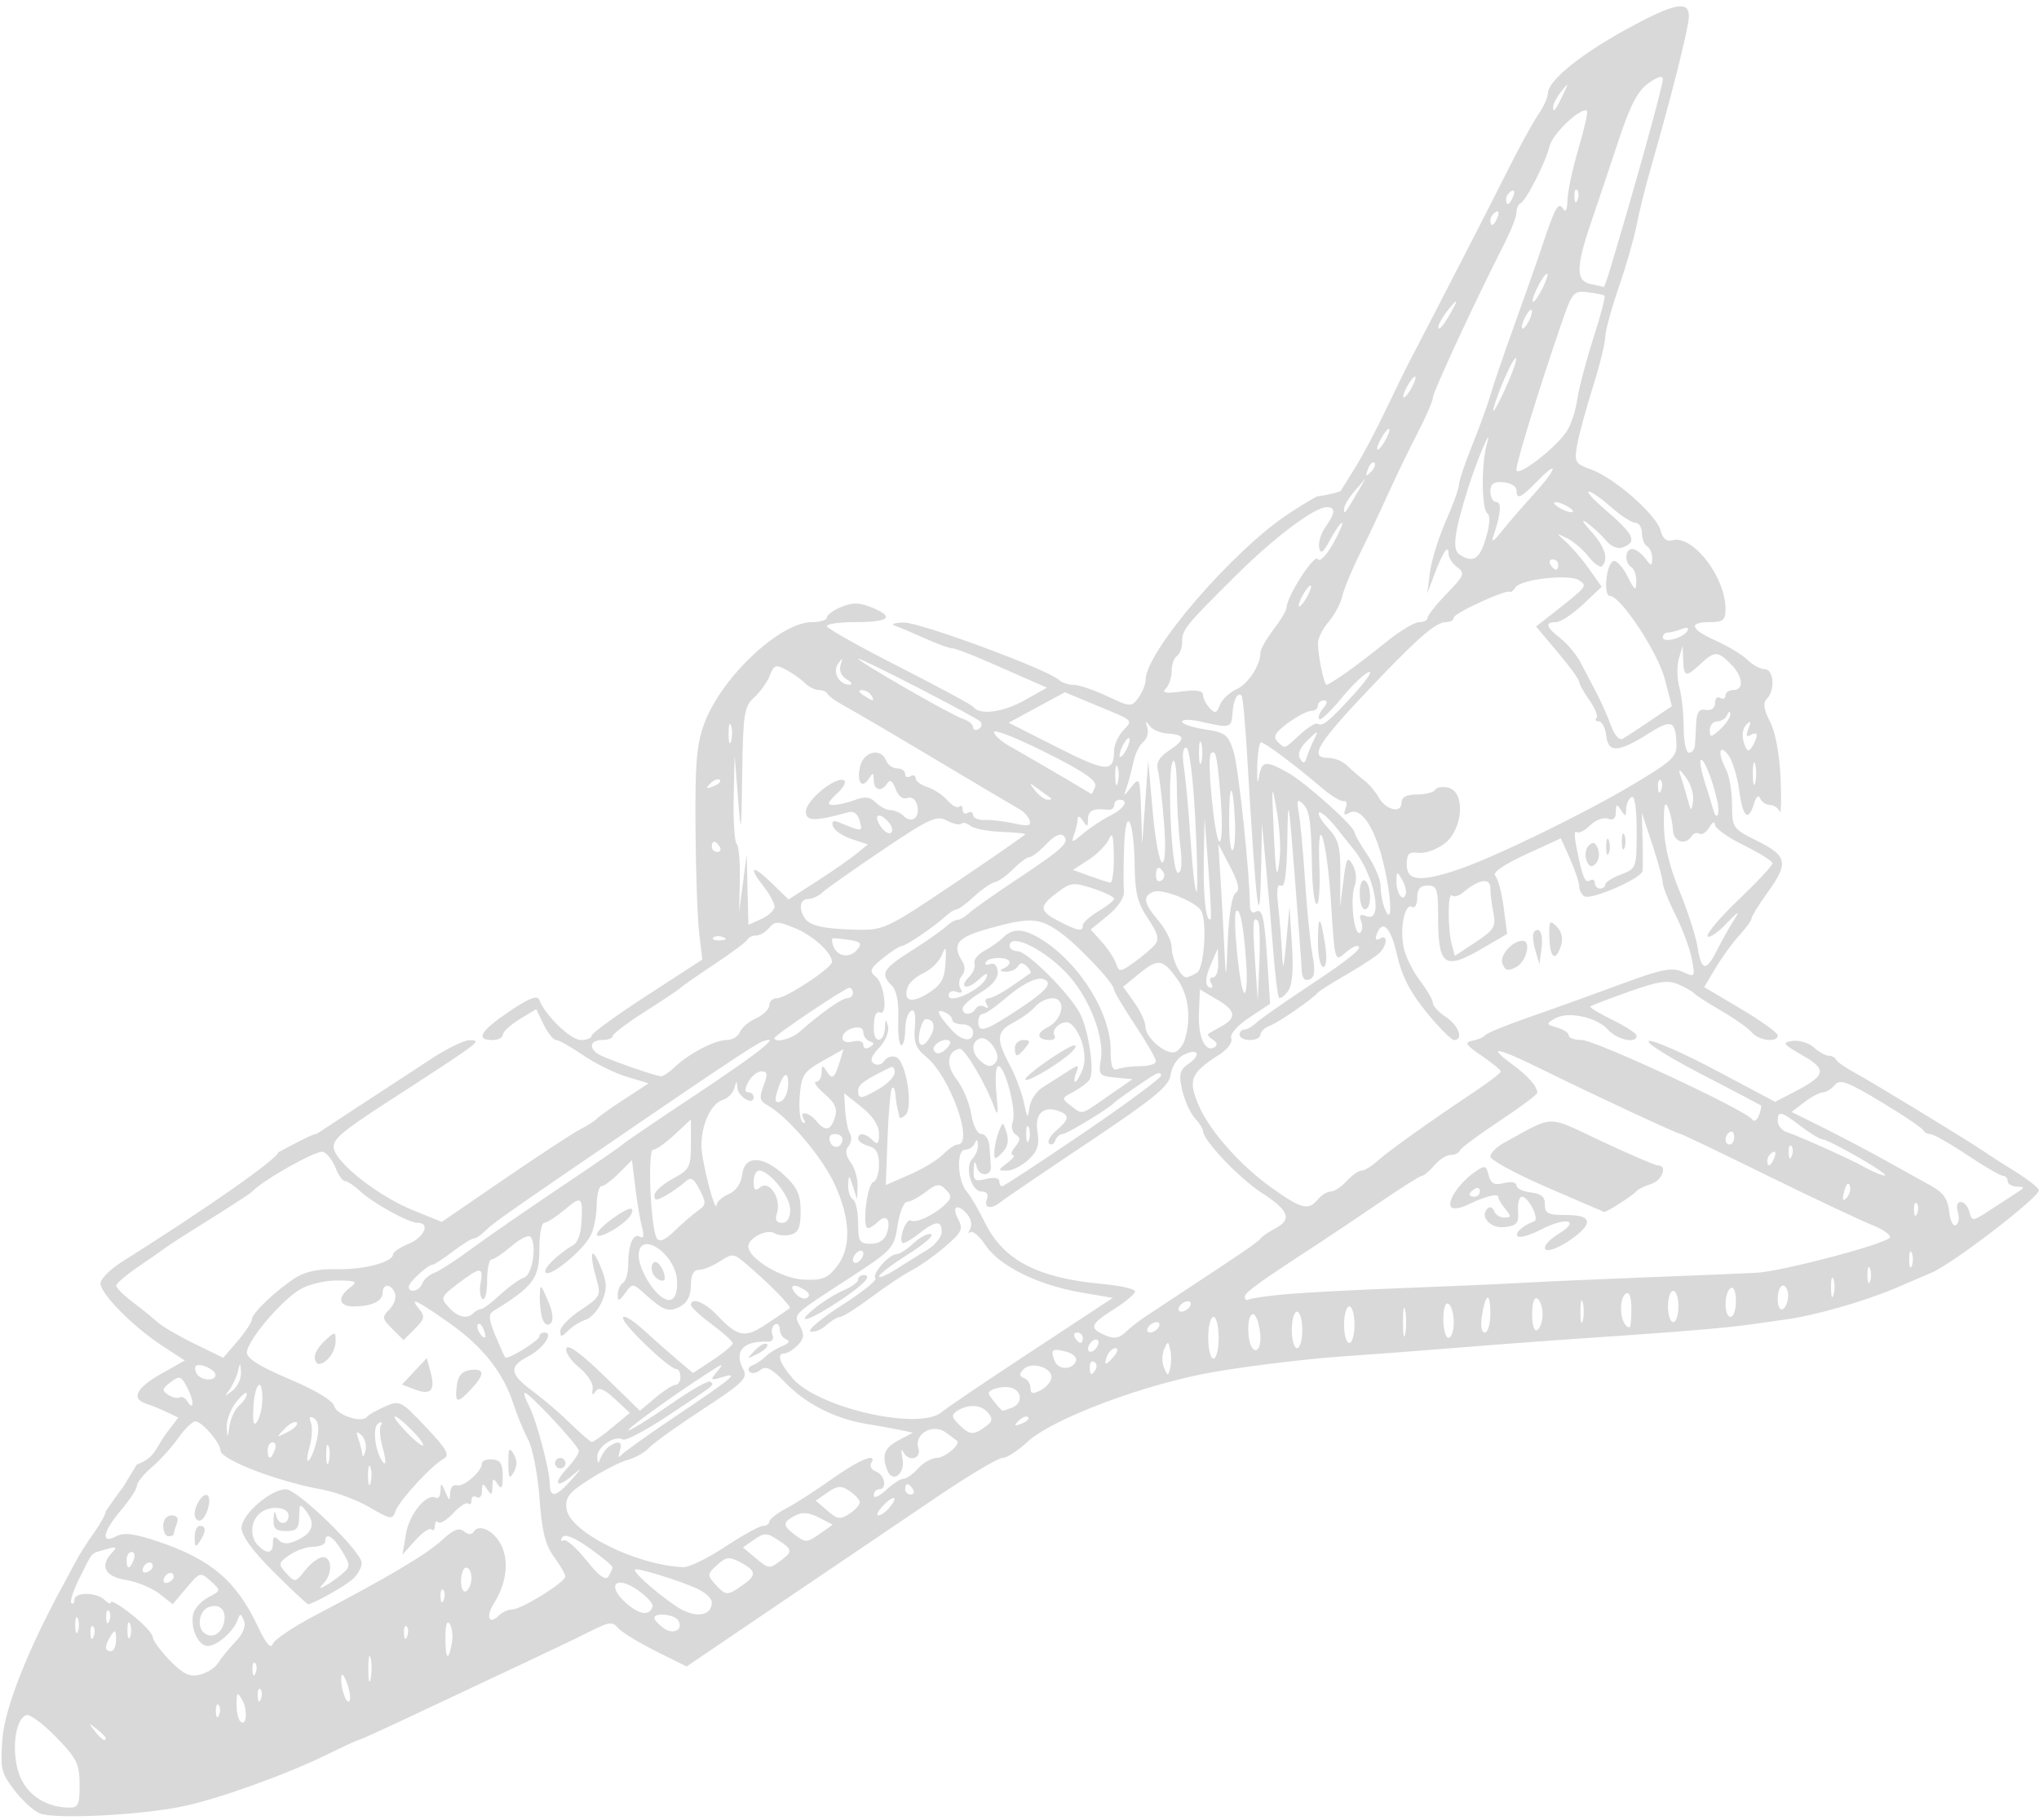<?xml version="1.0" encoding="UTF-8" standalone="no"?><svg xmlns="http://www.w3.org/2000/svg" xmlns:xlink="http://www.w3.org/1999/xlink" fill="#d9d9d9" height="683.4" preserveAspectRatio="xMidYMid meet" version="1" viewBox="32.0 -208.7 765.6 683.4" width="765.6" zoomAndPan="magnify"><g id="change1_1"><path d="m46.893 472.32c-2.314-0.962-6.627-4.921-9.584-8.798-4.885-6.405-5.286-8.173-4.388-19.355 0.915-11.403 9.473-33.138 22.379-56.84 1.638-3.009 4.012-7.436 5.276-9.837s4.283-7.139 6.711-10.527 4.414-7.025 4.414-8.081c12.112-17.498 0.554 0.515 11.692-17.583 6.661-2.381 6.907-5.848 10.771-11.325l4.787-6.276-4.306-2.057c-2.368-1.131-5.851-2.551-7.739-3.155-5.817-1.859-3.823-5.896 5.524-11.18l8.941-5.055-8.459-5.53c-10.966-7.169-23.173-19.506-23.173-23.42 0-1.69 3.752-5.426 8.338-8.303 30.651-19.228 58.366-38.643 58.366-40.887 26.264-14.204 2.342 0.96 27.466-15.507 11.33-7.43 25.164-16.48 30.742-20.109s11.758-6.571 13.733-6.537c4.767 0.083 4.594 0.212-31.091 23.32-17.516 11.342-20.777 14.225-19.897 17.591 1.523 5.824 16.969 17.786 29.589 22.915l10.88 4.422 23.359-16.008c12.847-8.805 25.733-17.248 28.635-18.763s5.718-3.314 6.258-3.996 5.133-3.95 10.209-7.261l9.228-6.021-8.202-2.457c-4.511-1.351-11.912-5.01-16.448-8.131s-9.08-5.673-10.1-5.673-3.118-2.61-4.663-5.8l-2.809-5.8-6.264 3.81c-3.445 2.095-6.264 4.705-6.264 5.8s-1.766 1.991-3.924 1.991c-6.514 0-4.475-3.448 6.35-10.738 7.544-5.081 10.542-6.22 11.281-4.288 2.224 5.811 11.787 15.027 15.594 15.027 2.228 0 4.05-0.735 4.05-1.632s9.349-7.698 20.776-15.112l20.776-13.479-1.18-9.902c-0.649-5.446-1.276-23.278-1.394-39.626-0.175-24.279 0.438-31.466 3.346-39.238 6.481-17.323 28.429-37.961 40.371-37.961 3.075 0 5.59-0.776 5.59-1.724s2.469-2.747 5.487-3.997c4.293-1.778 6.862-1.695 11.804 0.383 8.344 3.508 6.005 5.337-6.828 5.337-5.755 0-10.463 0.67-10.463 1.49s12.139 7.662 26.976 15.205 27.467 14.372 28.067 15.176c2.364 3.168 11.138 2.026 19.185-2.497l8.461-4.756-5.54-2.42c-3.047-1.331-10.643-4.663-16.879-7.405s-12.205-4.985-13.264-4.985-5.668-1.686-10.242-3.746-9.641-4.198-11.259-4.75-0.088-1.074 3.401-1.159c6.019-0.147 54.349 17.741 58.3 21.578 1.025 0.996 3.462 1.81 5.417 1.81s7.636 1.919 12.627 4.265c8.812 4.142 9.151 4.16 11.75 0.606 1.472-2.013 2.686-5.036 2.699-6.718 0.083-10.694 32.791-48.676 53.774-62.445 5.31-3.485 10.166-6.403 10.79-6.486 4.034-0.533 8.42-1.613 8.754-2.155 0.216-0.351 2.6-4.169 5.298-8.485s7.857-14.027 11.463-21.581 7.478-15.499 8.605-17.657c11.465-21.961 31.004-59.989 37.298-72.59 4.312-8.632 9.464-18.038 11.449-20.903s3.61-6.443 3.61-7.953c0-4.658 11.985-14.486 29.176-23.925 18.168-9.976 23.794-11.174 23.794-5.067 0 3.936-6.471 29.768-13.999 55.886-2.177 7.553-4.717 17.706-5.644 22.562s-3.949 15.384-6.716 23.396-5.042 16.399-5.056 18.638-2.11 10.692-4.658 18.785-5.192 17.845-5.875 21.672c-1.169 6.549-0.851 7.099 5.415 9.365 8.64 3.124 24.453 17.08 25.904 22.862 0.763 3.039 2.224 4.223 4.482 3.632 7.68-2.008 19.879 13.816 19.879 25.786 0 4.212-0.896 4.968-5.886 4.968-8.251 0-7.325 2.683 2.436 7.059 4.577 2.052 9.874 5.276 11.771 7.165s4.774 3.433 6.392 3.433c3.44 0 4.02 7.947 0.814 11.153-1.531 1.53-1.194 3.936 1.196 8.559 2.009 3.885 3.579 12.32 3.968 21.316 0.354 8.187 0.183 13.782-0.379 12.434s-2.199-2.452-3.638-2.452-3.071-1.104-3.628-2.452c-0.613-1.486-1.541-0.712-2.354 1.962-2.139 7.037-4.203 5.161-5.558-5.05-0.691-5.205-2.542-11.165-4.114-13.243-3.442-4.549-4.022-0.557-0.795 5.473 1.204 2.249 2.205 8.15 2.226 13.114 0.037 8.828 0.247 9.129 9.583 13.763 11.239 5.579 11.751 8.303 3.659 19.474-3.237 4.469-5.886 8.746-5.886 9.506s-2.067 3.636-4.592 6.393-6.534 8.263-8.906 12.235l-4.313 7.223 13.811 8.205c7.596 4.513 13.811 8.987 13.811 9.943 0 2.811-7.158 1.99-9.736-1.116-1.303-1.57-6.487-5.245-11.521-8.168s-9.594-5.856-10.133-6.519-3.188-2.17-5.886-3.349c-3.971-1.735-7.52-1.214-18.638 2.737-7.553 2.684-14.061 5.178-14.461 5.541s3.352 2.643 8.338 5.065 9.066 5.111 9.066 5.975c0 3.076-7.298 1.506-10.756-2.314-4.323-4.777-15.133-7.039-19.982-4.181-3.371 1.986-3.32 2.196 0.819 3.36 2.428 0.683 4.414 2.021 4.414 2.974s2.209 1.733 4.91 1.733c5.087 0 61.856 26.46 63.974 29.819 0.659 1.045 1.783 0.376 2.498-1.488s1.059-3.571 0.764-3.794-10.569-5.615-22.831-11.981-20.877-11.859-19.145-12.206 13.089 4.656 25.237 11.117l22.088 11.749 7.006-3.627c12.137-6.284 12.651-8.473 3.253-13.843-7.42-4.239-7.813-4.811-3.721-5.401 2.517-0.363 6.118 0.736 8.002 2.441s4.386 3.1 5.56 3.1 2.429 0.662 2.788 1.471 3.302 2.899 6.54 4.644c6.377 3.438 43.205 25.868 48.162 29.333 1.671 1.168 7.189 4.707 12.262 7.865s9.223 6.401 9.222 7.209c-0.003 2.709-32.281 27.524-40.217 30.918l-13.733 5.872c-11.724 5.011-30.823 10.432-41.685 11.83-2.425 0.312-7.722 1.06-11.771 1.661-7.971 1.183-22.46 2.48-45.619 4.082l-29.428 2.037c-8.093 0.56-25.308 1.881-38.257 2.935s-30.605 2.385-39.238 2.957c-13.406 0.889-34.739 3.419-49.047 5.817-25.98 4.354-61.536 17.646-71.012 26.546-3.448 3.239-7.587 5.889-9.198 5.889s-12.473 6.453-24.139 14.34-37.693 25.509-57.838 39.16l-36.626 24.82-11.737-5.865c-6.455-3.226-12.774-7.114-14.041-8.642-1.971-2.376-3.347-2.248-9.512 0.881-3.964 2.012-15.153 7.38-24.865 11.93s-27.68 13.007-39.929 18.794-22.628 10.522-23.062 10.522-5.42 2.287-11.079 5.082c-15.407 7.61-40.092 16.57-54.21 19.678-15.572 3.428-48.813 5.121-54.459 2.773zm14.998-10.782c0-7.719-1.042-9.825-8.816-17.824-4.849-4.989-9.877-8.718-11.174-8.285-3.851 1.284-5.526 11.497-3.322 20.251 2.162 8.586 9.511 14.22 18.898 14.486 3.937 0.112 4.414-0.821 4.414-8.628zm9.809-17.492c0-0.407-1.545-1.952-3.433-3.433-3.112-2.44-3.181-2.371-0.741 0.741 2.563 3.268 4.174 4.307 4.174 2.693zm51.2-14.402c-1.785-3.066-2.042-2.873-2.094 1.573-0.033 2.788 0.602 5.736 1.412 6.552 2.357 2.377 2.916-4.287 0.682-8.125zm-8.816 1.941c-0.652-0.652-1.116 0.507-1.03 2.575 0.094 2.285 0.559 2.75 1.185 1.185 0.567-1.416 0.497-3.108-0.155-3.76zm15.695-5.886c-0.652-0.652-1.116 0.507-1.03 2.575 0.094 2.285 0.559 2.75 1.185 1.185 0.567-1.416 0.497-3.108-0.155-3.76zm32.347-2.661c-1.254-3.137-1.936-3.631-2.018-1.464-0.165 4.349 2.374 10.812 3.235 8.231 0.372-1.117-0.175-4.162-1.217-6.767zm9.015-9.174c-0.491-1.876-0.875 0.121-0.853 4.437s0.424 5.851 0.893 3.41 0.451-5.972-0.04-7.848zm-57.262 2.012c1.079-1.776 4.005-5.365 6.503-7.976 2.889-3.019 4.055-5.916 3.205-7.963-1.145-2.755-1.483-2.795-2.358-0.274-1.524 4.389-7.743 9.809-11.255 9.809-3.605 0-6.713-7.1-5.365-12.255 0.514-1.965 3.072-4.693 5.685-6.062 4.74-2.484 4.742-2.497 0.808-6.057-3.844-3.479-4.071-3.415-9.098 2.558l-5.155 6.127-5.023-3.951c-2.763-2.173-8.421-4.494-12.575-5.159-7.945-1.27-9.922-5.281-5.1-10.344 2.005-2.105 1.558-2.311-2.452-1.13-5.91 1.741-4.58 0.307-9.705 10.467-2.366 4.69-3.799 9.031-3.184 9.646s1.118 0.088 1.118-1.171c0-3.002 8.36-2.954 11.379 0.065 1.295 1.295 2.354 1.662 2.354 0.816s3.531 1.259 7.848 4.677 7.848 7.203 7.848 8.409 2.862 5.147 6.361 8.757c4.984 5.142 7.426 6.311 11.281 5.401 2.706-0.639 5.803-2.616 6.882-4.392zm13.938 0.014c-0.652-0.652-1.116 0.507-1.03 2.575 0.094 2.285 0.559 2.75 1.185 1.185 0.567-1.416 0.497-3.108-0.155-3.76zm73.822-7.271c0.502-2.628 0.177-5.939-0.722-7.357-1.042-1.644-1.646 0.088-1.666 4.778-0.034 8.411 1.049 9.581 2.388 2.579zm-126.05-1.598c-0.024-3.57-0.394-3.851-1.932-1.471-2.458 3.804-2.458 5.886 0 5.886 1.079 0 1.948-1.986 1.932-4.414zm74.581-8.953c27.386-14.327 42.159-23.098 47.864-28.42 4.165-3.885 6.345-4.751 8.163-3.243 1.542 1.28 2.918 1.35 3.638 0.185 2.061-3.335 8.081-0.194 10.619 5.54 2.689 6.076 1.575 14.026-2.989 21.326-3.153 5.043-1.887 8.287 1.796 4.604 1.277-1.277 3.575-2.321 5.108-2.321 3.393 0 19.8-10.175 19.9-12.341 0.039-0.853-1.863-4.168-4.228-7.366-3.273-4.426-4.578-9.678-5.465-21.992-0.641-8.897-2.561-18.825-4.267-22.062s-4.222-9.354-5.592-13.592c-3.702-11.451-11.45-21.301-23.456-29.819-12.531-8.891-15.867-10.515-12.014-5.848 2.444 2.96 2.265 3.885-1.471 7.622l-4.253 4.253-4.212-4.212c-3.866-3.866-3.953-4.471-1.064-7.359 1.731-1.731 2.649-4.446 2.04-6.034-1.405-3.66-4.611-3.767-4.611-0.153 0 3.163-4.178 5.115-10.951 5.115-5.561 0-6.186-3.377-1.311-7.078 3.029-2.299 2.457-2.614-4.857-2.669-4.578-0.034-10.849 1.493-14.003 3.411-7.31 4.445-19.895 19.455-19.861 23.688 0.017 2.197 5.182 5.415 15.963 9.945 9.635 4.049 16.29 8.045 16.828 10.105 0.893 3.413 10.448 6.573 12.302 4.068 0.542-0.733 3.57-2.47 6.729-3.861 5.571-2.453 6.032-2.222 15.398 7.701 7.996 8.472 9.128 10.525 6.586 11.948-4.675 2.616-16.786 15.869-18.047 19.749-1.021 3.14-1.857 3.004-9.653-1.564-4.695-2.751-12.801-5.77-18.014-6.708-16.608-2.99-37.885-11.181-37.991-14.625-0.09-2.94-6.992-10.949-9.434-10.949-1.102 0-4.039 2.869-6.525 6.376s-6.961 8.441-9.943 10.965-5.458 5.614-5.502 6.867-2.692 5.335-5.886 9.07c-6.881 8.05-7.865 13.085-1.937 9.913 2.929-1.567 6.792-1.086 15.903 1.984 19.816 6.676 29.313 14.797 37.405 31.987 2.956 6.28 4.819 8.467 5.523 6.484 0.584-1.646 7.683-6.457 15.776-10.69zm-15.344-16.338c-7.875-7.826-12.123-13.635-12.123-16.576 0-5.049 10.861-14.537 16.64-14.537 4.369 0 28.423 23.373 28.458 27.653 0.014 1.721-1.52 4.484-3.408 6.139-3.118 2.734-14.957 9.369-16.718 9.369-0.4 0-6.182-5.421-12.85-12.048zm25.599 0.696c3.191-2.738 3.195-3.236 0.067-8.53-3.314-5.61-6.399-7.375-6.399-3.66 0 1.079-2.011 1.962-4.468 1.962s-6.486 1.414-8.953 3.141c-4.24 2.97-4.303 3.342-1.165 6.81 3.227 3.566 3.427 3.533 7.133-1.179 2.097-2.666 5.074-4.848 6.614-4.848 3.454 0 3.673 6.122 0.348 9.705-1.993 2.147-1.901 2.348 0.49 1.075 1.619-0.862 4.468-2.876 6.331-4.475zm-25.95-11.602c0-2.466 0.574-2.761 2.203-1.133 1.579 1.579 3.493 1.615 6.759 0.127 5.919-2.697 7.129-6.171 3.719-10.673-2.567-3.389-2.75-3.274-2.808 1.771-0.051 4.43-0.94 5.395-4.967 5.395-3.846 0-4.856-0.953-4.677-4.414 0.173-3.359 0.443-3.588 1.129-0.957 0.864 3.312 4.529 2.972 4.529-0.42 0-3.03-6.009-3.974-9.887-1.552-4.307 2.69-5.071 9.258-1.492 12.837 3.314 3.314 5.493 2.925 5.493-0.981zm49.97-3.531c1.254-7.523 7.956-15.52 11.283-13.464 0.839 0.519 1.588-0.654 1.664-2.606 0.123-3.168 0.319-3.128 1.824 0.375 1.53 3.561 1.699 3.591 1.824 0.327 0.076-1.978 1.186-3.247 2.468-2.82 2.514 0.838 9.442-5.16 9.442-8.175 0-1.012 1.766-1.707 3.924-1.544 3.005 0.226 3.917 1.691 3.894 6.254-0.023 4.569-0.474 5.272-1.932 3.016-1.577-2.441-1.912-2.274-1.962 0.981s-0.384 3.422-1.962 0.981c-1.612-2.495-1.906-2.403-1.932 0.606-0.017 1.952-0.913 3.003-1.992 2.337s-1.962-0.13-1.962 1.192-0.534 1.871-1.187 1.218-3.168 0.951-5.59 3.565-4.978 4.178-5.68 3.476-1.276-0.099-1.276 1.34-0.573 2.043-1.273 1.343-3.435 1.139-6.078 4.087l-4.805 5.36 1.308-7.848zm-79.369 1.471c-0.017-2.428 0.853-4.414 1.932-4.414 2.458 0 2.458 2.082 0 5.886-1.538 2.38-1.907 2.098-1.932-1.471zm-11.801-4.414c0-2.296 1.308-3.924 3.153-3.924 2.069 0 2.743 1.067 1.962 3.103-0.655 1.707-1.191 3.473-1.191 3.924s-0.883 0.82-1.962 0.82-1.962-1.766-1.962-3.924zm11.801-4.414c0.044-3.6 3.477-8.428 4.947-6.958 1.715 1.715-0.858 9.41-3.147 9.41-1.006 0-1.816-1.104-1.8-2.452zm117.8-19.128c0-5.602 0.368-6.234 2-3.433 1.358 2.332 1.358 4.534 0 6.867-1.631 2.801-2 2.169-2-3.433zm-19.378-28.938c0.444-3.863 1.874-5.573 5.035-6.022 5.48-0.778 5.615 1.541 0.414 7.124-5.229 5.613-6.199 5.417-5.449-1.101zm-15.863 1.22-4.712-1.804 4.671-4.973 4.671-4.973 1.461 5.463c1.811 6.772 0.016 8.624-6.092 6.286zm-37.468-12.196c0-1.451 1.766-4.237 3.924-6.19 3.797-3.436 3.924-3.427 3.924 0.284 0 3.893-3.417 8.544-6.278 8.544-0.863 0-1.569-1.188-1.569-2.639zm-83.175 101.26c-0.652-0.652-1.116 0.507-1.03 2.575 0.094 2.285 0.559 2.75 1.185 1.185 0.567-1.416 0.497-3.108-0.155-3.76zm13.847-1.022c-0.544-1.349-0.99-0.245-0.99 2.452s0.445 3.801 0.99 2.452 0.544-3.556 0-4.905zm103.87 1.022c-0.652-0.652-1.116 0.507-1.03 2.575 0.094 2.285 0.559 2.75 1.185 1.185 0.567-1.416 0.497-3.108-0.155-3.76zm-123.48-2.984c-0.544-1.349-0.99-0.245-0.99 2.452s0.445 3.801 0.99 2.452 0.544-3.556 0-4.905zm54.677 2.255c1.591-5.014-1.178-8.228-5.62-6.524-3.263 1.252-4.442 6.858-1.963 9.337 2.597 2.597 6.302 1.223 7.583-2.813zm170.73-1.593c-1.399-2.263-8.934-3.004-8.934-0.878 0 0.69 1.545 2.397 3.433 3.792 3.686 2.724 7.678 0.609 5.501-2.914zm-213.75-3.563c-0.652-0.652-1.116 0.507-1.03 2.575 0.094 2.285 0.559 2.75 1.185 1.185 0.567-1.416 0.497-3.108-0.155-3.76zm226.39-3.228c0-1.407-2.428-3.679-5.395-5.049-6.67-3.078-22.663-8.011-23.443-7.231-0.857 0.857 7.306 8.192 15.105 13.572 7.052 4.864 13.733 4.236 13.733-1.292zm-22.23 1.593c0.317-1.012-2.236-3.806-5.674-6.21-8.269-5.782-11.787-1.682-4.249 4.953 5.025 4.423 8.782 4.899 9.923 1.257zm-78.602-6.213c-0.652-0.652-1.116 0.507-1.03 2.575 0.094 2.285 0.559 2.75 1.185 1.185 0.567-1.416 0.497-3.108-0.155-3.76zm10.586-4.571c0-2.094-0.883-3.808-1.962-3.808s-1.962 2.259-1.962 5.021c0 2.847 0.849 4.496 1.962 3.808 1.079-0.667 1.962-2.926 1.962-5.021zm101.58 2.947c5.584-3.911 5.489-5.488-0.525-8.707-4.263-2.282-5.39-2.158-8.844 0.968-3.706 3.354-3.75 3.813-0.696 7.188 3.964 4.38 4.553 4.412 10.066 0.551zm-213.41-3.322c0-2.297-2.858-1.726-3.679 0.736-0.405 1.214 0.258 1.876 1.471 1.471s2.207-1.398 2.207-2.207zm164.77-3.546c0.017-0.602-3.914-3.874-8.735-7.272-5.79-4.081-9.223-5.438-10.113-3.998-0.741 1.199-0.549 1.699 0.427 1.11s4.833 2.773 8.572 7.469c4.636 5.824 7.278 7.783 8.308 6.162 0.831-1.307 1.524-2.869 1.541-3.471zm-172.62-0.378c0-2.297-2.858-1.726-3.679 0.736-0.405 1.214 0.258 1.876 1.471 1.471s2.207-1.398 2.207-2.207zm-7.138-2.452c0.621-1.619 0.274-2.943-0.771-2.943s-1.9 1.324-1.9 2.943c0 3.768 1.225 3.768 2.671 0zm222.01-4.849c6.451-4.286 12.833-7.817 14.182-7.848s2.452-0.775 2.452-1.654 2.869-3.111 6.376-4.96 11.232-6.82 17.166-11.048c10.287-7.328 17.326-10.163 14.705-5.923-0.672 1.087 0.159 2.505 1.846 3.153 3.363 1.29 4.253 6.643 1.105 6.643-1.079 0-1.962 1.037-1.962 2.304s2.043 0.384 4.541-1.962 5.45-4.266 6.562-4.266 3.62-1.766 5.573-3.924 5.072-3.924 6.93-3.924c3.114 0 9.333-5.328 7.573-6.488-0.424-0.279-2.259-1.643-4.078-3.031-4.728-3.607-12.065 0.43-10.387 5.715 1.368 4.311-3.806 5.523-5.772 1.352-0.636-1.349-0.716-0.117-0.177 2.738 1.086 5.761-3.741 9.434-5.698 4.334-2.171-5.657-1.124-8.429 4.252-11.256l5.395-2.837-4.905-1.037c-2.698-0.57-8.436-1.609-12.752-2.308-11.538-1.87-22.653-7.539-30.261-15.436-5.218-5.416-7.31-6.482-9.366-4.775-1.456 1.209-3.289 1.51-4.072 0.668s-0.305-1.929 1.063-2.417 3.575-1.962 4.905-3.275 4.183-3.103 6.341-3.977c2.508-1.016 3.039-1.921 1.471-2.506-1.349-0.504-2.452-2.219-2.452-3.811s-0.844-2.373-1.876-1.736-1.413 2.368-0.846 3.844-0.134 2.633-1.557 2.571c-9.43-0.414-13.049 3.596-9.4 10.414 1.758 3.285-0.087 5.104-15.212 14.985-9.467 6.185-18.537 12.684-20.156 14.443s-5.15 3.776-7.848 4.482-9.153 3.974-14.346 7.26c-7.885 4.99-9.341 6.827-8.828 11.14 1.029 8.671 26.068 21.228 43.817 21.975 2.181 0.092 9.244-3.34 15.695-7.625zm11.192-73.77c1.863-1.95 3.925-3.008 4.582-2.35s-0.866 2.253-3.386 3.546c-4.381 2.247-4.433 2.194-1.196-1.196zm9.856 78.831c4.452-3.38 4.344-4.068-1.212-7.709-4.15-2.719-5.097-2.728-8.871-0.084l-4.226 2.96 4.457 3.717c5.309 4.428 5.467 4.446 9.852 1.117zm14.908-10.23 4.5-3.152-5.221-2.708c-3.759-1.95-6.27-2.147-8.968-0.703-4.631 2.479-4.685 3.667-0.315 6.984 4.401 3.341 4.647 3.331 10.003-0.421zm14.65-11.801c-0.198-0.947-2.005-2.814-4.015-4.149-2.976-1.976-4.474-1.852-8.073 0.668l-4.418 3.095 4.345 3.768c3.811 3.305 4.847 3.435 8.433 1.054 2.248-1.493 3.926-3.49 3.728-4.437zm11.19 2.154c3.607-4.346 1.554-4.845-2.492-0.607-1.888 1.978-2.659 3.597-1.712 3.597s2.838-1.346 4.203-2.99zm-119.57-10.238c4.311-4.878 4.342-5.032 0.33-1.647-6.03 5.088-7.273 3.063-1.766-2.876 2.453-2.646 4.409-5.577 4.345-6.514-0.136-2.01-19.434-22.627-20.383-21.776-0.357 0.32 0.37 2.486 1.615 4.813 2.773 5.181 7.863 24.312 7.863 29.552 0 5.261 2.383 4.798 7.996-1.553zm-6.034-6.39c0-1.079 0.883-1.962 1.962-1.962s1.962 0.883 1.962 1.962-0.883 1.962-1.962 1.962-1.962-0.883-1.962-1.962zm134.39 9.809c-1.554-2.514-2.943-2.514-2.943 0 0 1.079 0.935 1.962 2.078 1.962s1.532-0.883 0.865-1.962zm-203.73-8.375c-0.537-1.328-0.944 0.234-0.904 3.471s0.48 4.324 0.977 2.415 0.465-4.557-0.073-5.886zm-15.695-7.848c-0.537-1.328-0.944 0.234-0.904 3.471s0.48 4.324 0.977 2.415 0.465-4.557-0.073-5.886zm-4.321-2.719c0.849-4.033 0.463-6.708-1.108-7.679-1.656-1.024-2.032-0.503-1.2 1.663 0.665 1.734 0.389 6.013-0.613 9.508s-1.048 5.533-0.102 4.527 2.307-4.615 3.023-8.019zm24.535 2.967c-0.972-3.391-1.216-7.059-0.541-8.151 0.7-1.133 0.251-1.383-1.045-0.581-2.025 1.252-1.405 9.009 1.072 13.426 1.904 3.394 2.161 1.049 0.514-4.694zm85.225-0.181c3.599-2.404 5.037-1.686 3.873 1.932-0.649 2.018-0.422 2.606 0.552 1.426 0.911-1.104 10.043-7.638 20.294-14.521 21.833-14.66 24.462-16.861 17.672-14.8-4.544 1.38-4.683 1.233-1.962-2.084 2.684-3.272 2.44-3.255-2.95 0.207-13.833 8.887-33.098 22.857-30.103 21.828 1.792-0.615 9.141-5.231 16.332-10.257s13.597-8.616 14.236-7.976c1.413 1.413 2.712 0.371-15.787 12.663-8.423 5.597-16.129 9.672-17.126 9.056-2.92-1.804-9.754 2.821-9.586 6.488 0.125 2.719 0.37 2.8 1.275 0.421 0.616-1.619 2.091-3.591 3.278-4.384zm-125.64 1.441c0.621-1.619 0.274-2.943-0.771-2.943s-1.9 1.324-1.9 2.943c0 3.768 1.225 3.768 2.671 0zm32.538-5.604c-1.889-1.741-2.15-1.439-1.165 1.35 0.698 1.977 1.372 4.625 1.497 5.886s0.649 0.653 1.165-1.35-0.158-4.651-1.497-5.886zm18.772-2.036c-7.112-7.112-8.904-6.442-2.011 0.752 3.091 3.226 5.958 5.527 6.372 5.113s-1.548-3.053-4.36-5.865zm75.396-0.823 6.611-5.519-5.624-5.215c-4.128-3.828-6.058-4.577-7.258-2.819-1.121 1.644-1.455 1.321-1.062-1.028 0.319-1.907-1.943-5.445-5.104-7.985-3.122-2.508-5.28-5.749-4.796-7.201 0.567-1.7 5.642 2.006 14.255 10.409l13.375 13.05 5.796-4.877c3.188-2.682 6.611-4.877 7.607-4.877s1.811-1.324 1.811-2.943-0.668-2.943-1.484-2.943c-2.709 0-20.119-16.631-20.108-19.207 0.006-1.392 3.322 0.488 7.369 4.178s9.968 8.914 13.159 11.609l5.802 4.899 7.44-4.924c4.092-2.708 7.44-5.52 7.44-6.249s-3.51-3.922-7.801-7.096-7.822-6.434-7.848-7.243c-0.098-3.107 5.061-1.19 9.56 3.552 8.137 8.576 10.597 9.017 19.02 3.405 4.218-2.81 8.037-5.415 8.486-5.788 0.8-0.664-8.288-9.855-16.953-17.143-4.08-3.432-4.682-3.463-9.25-0.47-2.687 1.761-6.241 3.201-7.898 3.201-2.031 0-3.012 1.895-3.012 5.817 0 3.829-1.355 6.542-3.964 7.938-4.303 2.303-6.377 1.569-13.36-4.728-4.509-4.065-4.611-4.069-7.357-0.314-2.328 3.183-2.785 3.283-2.785 0.606 0-1.761 0.883-3.748 1.962-4.415s1.962-3.737 1.962-6.822c0-7.534 1.917-12.076 4.438-10.517 1.346 0.832 1.619-0.367 0.782-3.445-0.706-2.596-1.849-9.355-2.541-15.019l-1.257-10.298-4.902 4.902c-2.696 2.696-5.665 4.902-6.597 4.902s-1.726 3.311-1.764 7.357-1.142 9.234-2.452 11.529c-3.285 5.751-14.993 15.264-16.689 13.561-1.268-1.273 4.532-7.042 10.509-10.453 1.343-0.766 2.619-4.042 2.837-7.279 0.734-10.927 0.274-11.387-6.056-6.06-3.32 2.793-6.851 5.079-7.848 5.079s-1.811 4.414-1.811 9.809c0 11.074-2.156 13.99-17.211 23.271-1.986 1.224-1.843 3.118 0.697 9.243 1.757 4.237 3.423 7.952 3.703 8.256 0.895 0.97 12.786-6.378 12.799-7.909 0.007-0.809 0.867-1.471 1.913-1.471 3.643 0-0.456 6.052-6.062 8.951-7.437 3.846-7.068 6.604 1.756 13.137 4.021 2.977 10.401 8.448 14.177 12.158s7.341 6.792 7.922 6.849 4.03-2.38 7.666-5.415zm-19.512-36.26c0-1.552 3.477-5.123 7.726-7.935 7.317-4.842 7.628-5.452 5.886-11.529-2.871-10.012-1.97-13.128 1.428-4.936 2.521 6.08 2.64 8.419 0.669 13.177-1.318 3.182-4.062 6.314-6.098 6.96s-5.031 2.504-6.655 4.129c-2.509 2.509-2.954 2.529-2.954 0.132zm-6.606-4.353c-0.683-1.779-1.169-5.591-1.081-8.47 0.156-5.093 0.238-5.055 3.061 1.416 1.782 4.086 2.199 7.352 1.081 8.47s-2.298 0.571-3.061-1.416zm20.339-31.904c0-2.276 11.821-10.852 13.14-9.533 0.583 0.583-0.167 2.287-1.666 3.787-3.919 3.919-11.474 7.702-11.474 5.746zm-134.27 64.207c1.554-1.29 2.826-3.24 2.826-4.332s-1.766 0.258-3.924 3.002-3.792 7.056-3.63 9.584c0.263 4.114 0.378 4.045 1.097-0.656 0.442-2.888 2.075-6.307 3.63-7.597zm21.586 6.431c-0.658-0.658-2.72 0.4-4.582 2.35-3.237 3.39-3.185 3.442 1.196 1.196 2.52-1.292 4.044-2.888 3.387-3.546zm259.36 0.948c1.862-1.441 1.924-2.582 0.25-4.599-2.571-3.098-7.343-3.425-11.512-0.789-2.482 1.569-2.341 2.376 0.981 5.605 3.799 3.693 5.27 3.662 10.281-0.216zm-272.26-9.734c0.049-8.716-2.87-6.157-3.368 2.953-0.326 5.96 0.084 7.491 1.441 5.385 1.043-1.619 1.91-5.371 1.927-8.338zm287.5 6.755c-0.604-0.604-2.187-0.001-3.518 1.339-1.923 1.938-1.698 2.163 1.098 1.098 1.935-0.737 3.024-1.834 2.42-2.438zm-32.36-1.95c1.584-1.388 16.672-11.595 33.53-22.682l30.65-20.158-12.035-2.062c-16.056-2.75-30.621-9.959-35.76-17.7-2.3-3.464-4.876-5.671-5.725-4.905s-0.885 0.251-0.08-1.145 0.397-3.824-0.907-5.395c-3.663-4.413-6.23-3.376-3.637 1.469 2.057 3.844 1.535 5-4.687 10.379-3.851 3.329-9.497 7.341-12.546 8.916s-9.958 6.17-15.353 10.212-10.623 7.352-11.617 7.357-3.371 1.423-5.282 3.153-4.552 2.785-5.869 2.346 3.9-4.825 11.594-9.748 13.434-9.504 12.756-10.182c-1.506-1.506 5.099-9.104 7.914-9.104 1.112 0 4.002-1.86 6.422-4.134s5.396-3.802 6.613-3.396-2.681 3.811-8.663 7.567-10.887 7.479-10.901 8.272 2.844-0.391 6.351-2.633 8.798-5.539 11.759-7.328 5.388-4.798 5.395-6.686c0.016-4.519-2.239-4.332-8.655 0.714-2.9 2.281-5.633 3.788-6.072 3.348-1.517-1.517 1.456-9.41 3.151-8.363 1.903 1.176 9.148-2.296 13.16-6.308 2.203-2.203 2.187-3.079-0.095-5.361-2.33-2.33-3.425-2.193-7.497 0.937-2.623 2.016-5.772 3.685-6.998 3.709s-2.826 4.022-3.555 8.885c-1.28 8.533-1.921 9.228-18.37 19.92-21.489 13.968-20.748 13.237-18.211 17.977 1.666 3.113 1.458 4.68-0.939 7.077-1.694 1.694-3.899 3.079-4.901 3.079-3.091 0-2.033 3.372 2.897 9.23 9.447 11.227 47.931 19.957 56.163 12.741zm-48.153-38.605c3.224-2.672 8.3-5.868 11.281-7.102s5.419-3.02 5.419-3.969 0.935-1.724 2.078-1.724c3.385 0 0.326 3.348-8.505 9.307-11.255 7.596-17.988 9.881-10.273 3.488zm74.415 37.023c3.929-1.508 4.025-5.883 0.161-7.366-2.85-1.094-8.829 0.249-8.829 1.983 0 0.781 4.466 6.325 5.235 6.499 0.181 0.041 1.726-0.461 3.433-1.116zm-309.47-7.296c-2.43-4.684-3.007-4.89-6.411-2.291-3.171 2.421-3.307 3.141-0.892 4.726 1.567 1.028 3.492 1.472 4.279 0.986s2.02 0.072 2.743 1.241c2.637 4.267 2.875 0.336 0.282-4.662zm20.03-5.977c-0.216-3.965-0.276-3.977-1.192-0.25-0.53 2.158-1.973 5.248-3.206 6.867-1.949 2.559-1.794 2.592 1.192 0.25 1.888-1.481 3.331-4.571 3.206-6.867zm304.32 1.775c0-3.771-7.698-5.938-10.497-2.956-1.703 1.815-1.655 2.622 0.197 3.301 1.349 0.495 2.452 2.181 2.452 3.748 0 2.24 0.837 2.4 3.924 0.748 2.158-1.155 3.924-3.334 3.924-4.841zm-313.9-0.834c0-1.989-5.976-4.698-7.344-3.329-0.493 0.493-0.315 1.838 0.397 2.989 1.565 2.533 6.947 2.796 6.947 0.34zm330.49-2.036c0.621-1.004 0.379-2.29-0.538-2.857s-1.667 0.255-1.667 1.826c0 3.308 0.619 3.597 2.205 1.03zm27.998-7.493c-0.782-3.27-0.892-3.27-2.316 0-0.822 1.888-0.822 4.978 0 6.867 1.423 3.27 1.534 3.27 2.316 0 0.452-1.888 0.452-4.978 0-6.867zm-35.353 4.174c0.403-1.211-1.251-2.721-3.675-3.356-5.356-1.401-6.026-0.879-4.38 3.412 1.375 3.582 6.856 3.544 8.055-0.056zm14.306-1.721c1.408-1.696 1.598-2.943 0.45-2.943-1.096 0-2.5 1.324-3.121 2.943-1.439 3.749-0.44 3.749 2.671 0zm-323.79-13.74c0.097-2.385 8.849-10.76 16.31-15.607 3.668-2.383 8.78-3.45 15.695-3.276 10.049 0.253 21.045-2.69 21.045-5.633 0-0.817 2.648-2.583 5.886-3.924 5.829-2.414 8.186-7.848 3.404-7.848-3.44 0-16.692-7.279-21.634-11.884-2.25-2.096-4.829-3.811-5.731-3.811s-2.488-2.23-3.524-4.955-3.14-5.437-4.675-6.026c-2.239-0.859-22.694 10.621-26.696 14.982-0.54 0.588-7.602 5.2-15.695 10.25s-15.597 9.868-16.676 10.708-5.714 4.075-10.3 7.189-8.338 6.325-8.338 7.136 2.76 3.56 6.134 6.109 7.587 5.959 9.363 7.578 8.063 5.296 13.971 8.172l10.742 5.229 5.32-6.21c2.926-3.416 5.356-7.096 5.399-8.178zm363.03 6.873c0-4.316-0.883-7.848-1.962-7.848s-1.962 3.531-1.962 7.848 0.883 7.848 1.962 7.848 1.962-3.531 1.962-7.848zm-45.123 1.73c0-1.079-0.883-1.416-1.962-0.749s-1.962 2.095-1.962 3.174 0.883 1.416 1.962 0.749 1.962-2.095 1.962-3.174zm60.818-1.686c0-2.006-0.564-5.118-1.254-6.915-1.89-4.925-4.096 0.007-3.085 6.896 0.906 6.173 4.339 6.188 4.339 0.019zm15.695-2.987c0-3.777-0.883-6.867-1.962-6.867s-1.962 3.09-1.962 6.867 0.883 6.867 1.962 6.867 1.962-3.09 1.962-6.867zm-82.399 2.943c0-1.079-0.935-1.962-2.078-1.962s-1.532 0.883-0.865 1.962c1.554 2.514 2.943 2.514 2.943 0zm22.819-7.502c2.116-1.428 7.445-4.96 11.843-7.848 24.971-16.397 31.157-20.624 32.042-21.894 0.54-0.774 2.967-2.453 5.395-3.732 6.615-3.483 5.41-6.766-4.945-13.476-8.534-5.529-22.031-19.782-22.031-23.264 0-0.788-1.403-2.982-3.117-4.876s-3.831-6.612-4.705-10.483c-1.345-5.961-0.961-7.478 2.508-9.908 5.035-3.527 3.231-6.044-2.236-3.119-2.179 1.166-4.241 4.447-4.582 7.291-0.51 4.25-6.033 8.79-31.03 25.504-16.725 11.184-31.475 21.217-32.779 22.296-3.534 2.927-6.492 2.37-5.207-0.98 0.712-1.854-0.023-2.943-1.986-2.943-3.871 0-6.464-9.282-3.439-12.307 1.216-1.216 2.141-3.579 2.056-5.252-0.103-2.021-0.487-2.218-1.144-0.589-0.544 1.349-2.19 2.452-3.658 2.452-3.38 0-2.894 11.717 0.655 15.78 1.373 1.572 4.447 6.824 6.832 11.671 6.919 14.062 19.734 20.743 44.064 22.972 6.744 0.618 12.262 1.874 12.262 2.792s-3.531 3.898-7.848 6.623c-9.031 5.701-9.539 7.156-3.433 9.835 3.295 1.446 5.202 1.191 7.524-1.006 1.71-1.619 4.841-4.112 6.957-5.54zm79.199 2.597c0-3.777-0.883-6.867-1.962-6.867s-1.962 3.09-1.962 6.867 0.883 6.867 1.962 6.867 1.962-3.09 1.962-6.867zm19.041-5.395c-0.468-2.428-0.85-0.441-0.85 4.414s0.383 6.842 0.85 4.414 0.468-6.401 0-8.828zm-346 7.272c-0.639-1.665-1.583-2.607-2.097-2.092s-0.353 1.877 0.358 3.027c1.935 3.13 3.065 2.522 1.739-0.935zm364.23-2.742c0-3.173-0.883-6.316-1.962-6.982-1.168-0.722-1.962 1.615-1.962 5.77 0 3.84 0.883 6.982 1.962 6.982s1.962-2.596 1.962-5.77zm-110.85 1.846c0.667-1.079 0.33-1.962-0.749-1.962s-2.507 0.883-3.174 1.962-0.33 1.962 0.749 1.962 2.507-0.883 3.174-1.962zm124.58-5.232c0-8.34-1.811-7.705-3.203 1.123-0.563 3.57-0.1 6.071 1.123 6.071 1.144 0 2.08-3.237 2.08-7.194zm19.619 0.327c0-2.57-0.883-5.219-1.962-5.886-1.17-0.723-1.962 1.653-1.962 5.886s0.792 6.609 1.962 5.886c1.079-0.667 1.962-3.315 1.962-5.886zm15.086-4.414c-0.494-1.888-0.897-0.343-0.897 3.433s0.404 5.322 0.897 3.433 0.493-4.978 0-6.867zm18.266 2.337c0-4.155-0.794-6.491-1.962-5.77-3.252 2.01-2.151 12.752 1.308 12.752 0.36 0 0.654-3.142 0.654-6.982zm17.657-0.865c0-3.237-0.883-5.886-1.962-5.886s-1.962 2.649-1.962 5.886 0.883 5.886 1.962 5.886 1.962-2.648 1.962-5.886zm-452.38 2.452c0.809-0.809 2.081-1.471 2.826-1.471s3.982-2.438 7.194-5.417 7.241-5.863 8.955-6.408c3.26-1.037 4.973-13.674 2.094-15.453-0.842-0.52-4.041 1.21-7.109 3.847s-6.324 4.793-7.235 4.793-1.657 3.583-1.657 7.963-0.764 7.491-1.699 6.913-1.273-3.278-0.752-6.001c1.193-6.242-0.088-6.208-8.525 0.228-6.442 4.914-6.621 5.367-3.489 8.829 3.473 3.838 6.934 4.64 9.397 2.177zm473.96-4.53c0-3.501-0.817-5.496-1.962-4.789-2.554 1.579-2.554 10.79 0 10.79 1.079 0 1.962-2.701 1.962-6.001zm-205.02 2.078c0.667-1.079 0.33-1.962-0.749-1.962s-2.507 0.883-3.174 1.962-0.33 1.962 0.749 1.962 2.507-0.883 3.174-1.962zm224.64-4.04c0-2.094-0.883-3.808-1.962-3.808s-1.962 2.259-1.962 5.021c0 2.847 0.849 4.496 1.962 3.808 1.079-0.667 1.962-2.926 1.962-5.021zm-417.2-5.583c-0.493-10.312-14.415-19.44-14.415-9.452 0 4.416 4.691 12.819 8.715 15.609 3.767 2.613 6.004 0.197 5.7-6.158zm-9.214-3.067c-0.608-1.584-0.353-3.345 0.566-3.913 1.391-0.86 4.044 3.057 4.044 5.972 0 2.116-3.629 0.494-4.609-2.059zm57.299 6.588c-4.232-2.681-6.308-2.015-3.661 1.175 1.333 1.607 3.301 2.379 4.373 1.717 1.184-0.732 0.904-1.867-0.713-2.891zm180.77 1.491c7.014-0.622 25.995-1.622 42.18-2.222s36.932-1.51 46.104-2.022 30.763-1.466 47.981-2.121 35.316-1.407 40.218-1.672c9.245-0.499 46.816-10.333 49.914-13.063 0.97-0.855-2-3.059-6.598-4.899s-22.454-10.272-39.678-18.739-31.674-15.393-32.111-15.393c-1.125 0-32.273-14.506-50.898-23.704-17.996-8.887-22.305-9.829-12.764-2.79 6.364 4.696 9.727 8.474 9.791 11.002 0.017 0.651-6.37 5.42-14.194 10.599s-14.518 10.163-14.878 11.078-1.913 1.663-3.453 1.663-4.31 1.766-6.158 3.924-3.926 3.924-4.618 3.924-7.779 4.456-15.749 9.902-18.023 12.203-22.339 15.016c-23.536 15.339-28.447 18.888-28.447 20.56 0 1.011 0.662 1.445 1.471 0.964s7.21-1.383 14.224-2.005zm97.112-16.973c-0.646-1.045 1.591-3.581 4.97-5.636 8.512-5.176 2.975-6.584-6.525-1.659-4.093 2.122-8.04 3.259-8.772 2.528-1.223-1.223 1.974-4.109 6.195-5.593 2.126-0.747-2.142-9.257-4.644-9.257-0.974 0-1.605 2.428-1.402 5.395 0.311 4.54-0.487 5.494-5.037 6.017-5.39 0.62-9.584-4.066-6.339-7.083 0.821-0.763 1.886-0.283 2.368 1.066s2.235 2.452 3.895 2.452c2.586 0 2.633-0.465 0.327-3.244-1.481-1.784-2.667-3.771-2.635-4.414 0.08-1.607-4.874-0.404-11.321 2.749-3.084 1.508-5.852 1.862-6.49 0.83-1.387-2.245 3.266-9.05 8.876-12.979 3.91-2.739 4.317-2.651 5.309 1.142 0.836 3.199 2.11 3.848 5.755 2.933 2.69-0.675 4.681-0.305 4.681 0.869 0 1.124 2.428 2.324 5.395 2.665 3.926 0.452 5.366 1.689 5.289 4.545-0.089 3.296 1.166 3.924 7.848 3.924 5.486 0 7.954 0.847 7.954 2.729 0 3.529-14.132 12.552-15.696 10.021zm-24.522-21.695c0-1.143-0.883-1.532-1.962-0.865-2.514 1.554-2.514 2.943 0 2.943 1.079 0 1.962-0.935 1.962-2.078zm25.027-1.534c-11.593-5.028-21.083-10.196-21.09-11.486s2.415-3.673 5.383-5.296c19.022-10.404 15.294-10.365 36.514-0.383 10.53 4.953 19.975 9.006 20.989 9.006 3.768 0 1.685 5.671-2.57 6.999-2.428 0.758-4.856 1.941-5.395 2.63-1.192 1.522-11.409 8.1-12.193 7.85-0.308-0.098-10.044-4.291-21.637-9.319zm107.71 34.473c-0.537-1.328-0.944 0.234-0.904 3.471s0.48 4.324 0.977 2.415 0.465-4.557-0.073-5.886zm-529.82 1.702c0.58-1.512 2.539-3.264 4.353-3.893s8.153-4.726 14.088-9.105 20.943-14.767 33.352-23.083 23.003-15.611 23.543-16.211 12.687-8.865 26.995-18.367c24.44-16.231 33.146-23.181 25.233-20.144-2.958 1.135-19.814 12.442-76.752 51.482-20.809 14.268-24.709 17.089-27.65 19.999-1.363 1.349-3.121 2.452-3.905 2.452s-4.32 2.207-7.857 4.905-6.921 4.905-7.52 4.905c-1.788 0-8.982 6.635-8.982 8.284 0 2.623 3.994 1.665 5.102-1.224zm543.56-5.588c-0.544-1.349-0.99-0.245-0.99 2.452s0.445 3.801 0.99 2.452 0.544-3.556 0-4.905zm-387.99-0.675c5.558-7.065 5.295-17.75-0.763-30.994-4.668-10.204-17.631-25.454-25.196-29.64-2.956-1.636-3.204-2.859-1.491-7.357 1.652-4.339 1.502-5.395-0.771-5.395-1.554 0-3.77 1.766-4.925 3.924-1.424 2.66-1.446 3.924-0.069 3.924 1.117 0 2.031 0.855 2.031 1.9 0 3.261-5.873-0.179-6.113-3.582-0.202-2.862-0.326-2.848-1.107 0.118-0.484 1.838-2.454 3.841-4.379 4.452-4.436 1.408-8.028 9.192-7.989 17.313 0.027 5.775 5.426 26.478 5.725 21.954 0.072-1.093 2.118-2.859 4.545-3.924 2.728-1.197 4.651-3.997 5.035-7.332 0.844-7.337 7.816-7.206 15.848 0.297 4.843 4.524 6.093 7.294 6.093 13.504 0 6.01-0.855 8.036-3.707 8.782-2.039 0.533-4.829 0.276-6.2-0.572-2.757-1.704-9.701 1.826-9.729 4.947-0.041 4.555 12.368 12.068 20.64 12.496 7.042 0.365 9.06-0.411 12.524-4.814zm403.69-5.21c-0.544-1.349-0.99-0.245-0.99 2.452s0.445 3.801 0.99 2.452 0.544-3.556 0-4.905zm-393.67 0.259c0-1.079-0.883-1.416-1.962-0.749s-1.962 2.095-1.962 3.174 0.883 1.416 1.962 0.749 1.962-2.095 1.962-3.174zm-62.18-16.031c3.199-2.242 3.269-3.011 0.724-7.918-2.351-4.532-3.278-5.012-5.581-2.889-1.519 1.4-4.714 3.657-7.1 5.015-3.504 1.994-4.338 1.986-4.338-0.044 0-1.382 3.09-4.177 6.867-6.211 6.363-3.427 6.867-4.381 6.867-13.005v-9.307l-6.093 5.692c-3.351 3.131-6.99 5.692-8.085 5.692-2.214 0-0.981 29.457 1.394 33.3 0.963 1.558 3.044 0.682 6.605-2.783 2.859-2.782 6.793-6.176 8.742-7.542zm71.055 8.268c1.589-5.005-0.281-7.27-3.415-4.136-1.277 1.277-2.955 2.322-3.73 2.322-2.28 0-0.381-16.472 1.99-17.262 1.191-0.397 2.165-3.379 2.165-6.627 0-4.256-1.096-6.192-3.924-6.932-2.158-0.564-3.924-1.806-3.924-2.759 0-2.455 2.725-2.147 5.493 0.621 1.831 1.831 2.354 1.286 2.354-2.452 0-3.098-2.33-6.665-6.554-10.036l-6.554-5.23 0.391 6.439c0.215 3.542 1.033 7.478 1.819 8.749s0.542 3.377-0.541 4.682c-1.347 1.623-1.091 3.572 0.812 6.175 1.529 2.091 2.693 6.062 2.585 8.823l-0.196 5.02-1.571-4.905c-1.462-4.566-1.584-4.608-1.766-0.606-0.108 2.364 0.687 4.844 1.766 5.511s1.962 4.692 1.962 8.944c0 6.882 0.524 7.732 4.772 7.732 3.107 0 5.223-1.421 6.065-4.072zm402.09-7.865c-0.708-2.23-0.267-3.759 1.085-3.759 1.253 0 2.718 1.684 3.256 3.742 0.946 3.618 1.191 3.602 7.42-0.49 3.543-2.328 8.096-5.284 10.119-6.569 3.368-2.14 3.388-2.347 0.244-2.452-1.888-0.063-3.433-0.998-3.433-2.077s-0.782-1.962-1.738-1.962-7.027-3.531-13.49-7.848-12.67-7.848-13.793-7.848-2.336-0.662-2.696-1.471-7.459-5.579-15.776-10.6c-12.634-7.627-15.498-8.676-17.407-6.376-1.256 1.514-3.28 2.772-4.497 2.796s-4.352 1.689-6.968 3.7l-4.756 3.656 11.623 5.772c6.393 3.175 16.92 8.718 23.394 12.318s14.42 8.015 17.657 9.811c4.305 2.388 6.051 4.946 6.503 9.524 0.34 3.447 1.478 5.728 2.532 5.076s1.378-2.875 0.722-4.942zm-438.43-0.905c0-4.947-7.731-14.625-11.682-14.625-1.128 0-2.051 1.874-2.051 4.164 0 3.18 0.599 3.667 2.533 2.062 3.349-2.779 7.946 4.269 6.256 9.592-0.843 2.656-0.28 3.801 1.869 3.801 1.987 0 3.075-1.767 3.075-4.994zm422.99-2.322c-0.652-0.652-1.116 0.507-1.03 2.575 0.094 2.285 0.559 2.75 1.185 1.185 0.567-1.416 0.497-3.108-0.155-3.76zm-224.84-1.512c1.343-1.619 3.522-2.943 4.841-2.943s3.997-1.766 5.949-3.924 4.461-3.924 5.573-3.924 3.844-1.66 6.072-3.689c4.038-3.678 19.236-14.514 36.912-26.319 5.125-3.423 9.313-6.679 9.306-7.236s-3.253-3.22-7.214-5.917c-6.009-4.093-6.575-5.023-3.42-5.622 2.079-0.395 4.222-1.331 4.761-2.081s8.044-3.815 16.676-6.81 24.015-8.532 34.183-12.302c15.423-5.719 19.283-6.494 23.282-4.671 4.694 2.139 4.767 2.039 3.489-4.77-0.718-3.825-3.47-11.265-6.116-16.533s-4.824-10.775-4.84-12.237-1.785-7.955-3.931-14.429l-3.902-11.771 0.26 9.809c0.143 5.395 0.146 10.804 0.007 12.02-0.322 2.814-19.353 11.094-21.892 9.524-1.047-0.647-1.903-2.352-1.903-3.789s-1.548-6.071-3.441-10.298l-3.441-7.685-13.236 6.096c-8.319 3.832-12.552 6.789-11.394 7.962 1.013 1.026 2.433 6.36 3.156 11.854l1.313 9.989-8.899 5.215c-14.784 8.664-17.029 7.058-17.029-12.182 0-9.883-0.459-11.19-3.924-11.19-2.808 0-3.924 1.308-3.924 4.6 0 2.53-0.857 4.07-1.904 3.423-2.678-1.655-4.682 7.742-3.215 15.077 0.675 3.377 3.428 9.024 6.116 12.549s4.888 7.33 4.888 8.457 2.207 3.494 4.905 5.261c4.794 3.141 6.737 8.648 3.051 8.648-1.02 0-5.707-4.729-10.415-10.51-6.132-7.527-9.271-13.682-11.063-21.689-2.335-10.434-5.593-13.452-7.699-7.133-0.517 1.552 0.028 2.05 1.349 1.233 3.009-1.86 2.821 2.479-0.236 5.444-1.349 1.308-6.867 4.921-12.262 8.028s-10.251 6.172-10.79 6.811c-2.103 2.491-14.895 11.304-18.147 12.503-1.888 0.696-3.433 2.176-3.433 3.289s-1.766 2.023-3.924 2.023-3.924-0.883-3.924-1.962 0.82-1.962 1.822-1.962 2.988-1.126 4.414-2.501 10.288-7.592 19.693-13.814c16.028-10.603 21.365-15.075 17.993-15.075-0.788 0-2.958 1.381-4.823 3.068-3.187 2.884-3.468 1.793-4.678-18.147-1.5-24.727-5.33-37.523-4.441-14.84 0.306 7.823-0.134 14.224-0.978 14.224s-1.648-5.959-1.786-13.243c-0.351-18.591-0.854-22.013-3.619-24.654-1.916-1.83-2.203-1.076-1.357 3.564 0.59 3.237 1.65 14.714 2.354 25.504s1.957 23.324 2.784 27.852c1.133 6.205 0.845 8.485-1.167 9.257-1.732 0.665-2.734-0.504-2.853-3.328-0.101-2.394-1.296-18.478-2.655-35.743-2.348-29.813-2.487-30.473-2.76-13.127-0.194 12.297-0.966 17.843-2.366 16.978-1.394-0.862-1.757 1.523-1.103 7.241 0.537 4.689 1.183 12.499 1.436 17.354 0.409 7.848 0.593 7.412 1.655-3.924l1.194-12.752 0.92 14.2c0.617 9.531 0.12 15.29-1.513 17.514-1.338 1.822-2.833 2.912-3.324 2.422s-1.473-8.371-2.183-17.514-1.957-23.685-2.771-32.317l-1.479-15.695-0.282 15.532c-0.517 28.461-1.767 18.63-5.343-42.017-0.668-11.33-1.568-20.968-2.001-21.417-1.505-1.566-3.149 1.577-3.438 6.574-0.32 5.542-0.911 5.707-11.572 3.231-4.046-0.94-7.357-0.973-7.357-0.073s3.859 2.214 8.575 2.921c7.751 1.162 8.789 1.975 10.798 8.458 1.855 5.986 6.041 45.583 6.111 57.806 0.011 1.952 0.909 3 1.996 2.328 2.692-1.663 3.424 1.405 4.584 19.206l0.995 15.273-7.789 5.154c-4.59 3.038-7.376 6.231-6.784 7.775 0.558 1.454-1.369 4.139-4.327 6.032-11.097 7.1-12.075 9.548-7.784 19.478 3.978 9.205 15.421 22.148 26.805 30.316 11.685 8.384 14.203 9.045 17.828 4.677zm69.299-88.484c-1.195-3.115 3.655-8.629 7.589-8.629 3.297 0 1.419 7.8-2.366 9.825-3.167 1.695-4.205 1.457-5.223-1.196zm-69.299-7.975c0-10.895 0.943-10.609 2.693 0.817 0.79 5.157 0.52 8.338-0.708 8.338-1.092 0-1.985-4.12-1.985-9.155zm81.563 2.688c-0.879-3.018-1.05-6.034-0.381-6.703 2.196-2.196 3.487 0.938 2.726 6.615l-0.747 5.574-1.598-5.487zm5.336-4.556c-0.179-6.326 0.121-6.777 2.756-4.143 1.847 1.847 2.464 4.511 1.642 7.099-2.022 6.37-4.174 4.923-4.398-2.957zm112.8 93.154c-0.49-1.469-1.379-0.58-2.073 2.073-0.853 3.263-0.598 4.029 0.858 2.573 1.14-1.14 1.687-3.231 1.215-4.646zm-340.38-11.757c1.93-2.018 4.358-3.669 5.395-3.669 6.332 0-2.905-25.716-11.833-32.946-3.882-3.143-4.73-5.392-4.228-11.218 0.42-4.871-0.079-6.85-1.503-5.969-1.172 0.724-2.131 3.914-2.131 7.087s-0.662 5.771-1.472 5.771-1.309-4.408-1.109-9.798c0.233-6.314-0.639-10.801-2.452-12.614-4.459-4.459-3.472-6.191 7.486-13.149 5.665-3.597 11.466-7.662 12.892-9.033s3.349-2.494 4.274-2.494 2.848-1.11 4.274-2.467 9.214-6.868 17.307-12.247c18.176-12.08 20.708-14.41 18.29-16.828-1.174-1.174-3.572-0.041-6.494 3.069-2.548 2.712-5.403 4.931-6.346 4.931s-3.658 1.986-6.034 4.414-5.484 4.655-6.907 4.949-4.945 2.722-7.827 5.395-5.849 4.86-6.593 4.86-2.542 1.104-3.997 2.452c-4.31 3.995-15.01 11.275-16.684 11.351-0.853 0.039-4.027 2.097-7.054 4.574-4.871 3.986-5.153 4.795-2.452 7.036 3.02 2.507 4.415 14.278 1.58 13.333-1.778-0.593-2.452 1.159-2.452 6.376 0 5.424 3.87 4.967 4.151-0.49 0.185-3.585 0.402-3.737 1.159-0.806 0.528 2.046-0.909 5.566-3.318 8.131-3.034 3.23-3.583 4.934-1.92 5.962 1.281 0.792 3.024 0.315 3.873-1.06s2.847-1.999 4.439-1.388c3.683 1.413 6.51 18.704 3.543 21.671-1.165 1.165-2.228 1.5-2.363 0.744s-0.466-2.256-0.736-3.335-0.601-3.433-0.736-5.232-0.704-2.811-1.266-2.249-1.317 8.989-1.679 18.729l-0.658 17.709 9.036-3.942c4.97-2.168 10.615-5.594 12.545-7.612zm52.501-7.918c16.132-10.969 29.331-20.732 29.331-21.696s-1.103-1.095-2.452-0.292c-3.681 2.193-14.085 9.419-15.205 10.56-2.422 2.468-17.759 11.753-19.413 11.753-1.012 0-2.235 1.104-2.716 2.452s-1.522 1.853-2.312 1.121 0.414-2.915 2.674-4.85c4.876-4.175 5.13-5.76 1.167-7.28-5.92-2.272-9.312 0.896-8.212 7.67 0.799 4.923 0.033 7.321-3.35 10.5-2.412 2.266-6.042 4.12-8.067 4.12-3.544 0-3.539-0.108 0.126-2.88 2.095-1.584 3.038-2.909 2.097-2.943s-0.557-1.454 0.855-3.155c1.999-2.409 2.038-3.419 0.174-4.571-1.316-0.813-1.815-2.984-1.109-4.823 1.524-3.972-2.845-20.865-5.397-20.865-0.976 0-1.306 4.635-0.733 10.3 0.744 7.356 0.542 8.898-0.706 5.395-3.129-8.783-11.263-22.57-13.111-22.223-4.738 0.89-5.263 6.233-1.129 11.489 2.353 2.991 4.821 8.837 5.485 12.991 0.721 4.506 2.294 7.552 3.9 7.552 1.485 0 2.824 2.199 2.986 4.905 0.162 2.698 0.383 5.935 0.49 7.194 0.328 3.826-4.314 4.064-5.297 0.272-0.694-2.678-0.974-2.413-1.146 1.085-0.196 3.99 0.448 4.457 4.677 3.396 2.828-0.71 4.905-0.385 4.905 0.768 0 1.1 0.485 1.999 1.078 1.999s14.277-8.975 30.409-19.944zm-33.312 6.841c0.076-1.965 0.828-5.339 1.672-7.497 1.484-3.797 1.579-3.781 2.939 0.496 0.934 2.936 0.372 5.453-1.672 7.497-2.795 2.795-3.064 2.749-2.939-0.496zm324.55 2.277c-6.474-3.73-12.571-6.794-13.548-6.807s-4.67-2.232-8.207-4.929c-7.494-5.716-8.654-5.971-8.654-1.9 0 1.652 1.545 3.513 3.433 4.135 5.087 1.676 24.282 10.359 29.919 13.535 2.698 1.52 5.788 2.76 6.867 2.756s-3.335-3.059-9.809-6.79zm-31.622-0.067c0.67-1.746 0.341-2.533-0.771-1.846-1.067 0.659-1.94 2.029-1.94 3.045 0 2.822 1.406 2.2 2.711-1.199zm6.322-4.271c-0.652-0.652-1.116 0.507-1.03 2.575 0.094 2.285 0.559 2.75 1.185 1.185 0.567-1.416 0.497-3.108-0.155-3.76zm-356.29-2.609c0-1.015-1.296-1.846-2.881-1.846-1.75 0-2.44 1.151-1.756 2.932 1.158 3.018 4.638 2.204 4.638-1.085zm69.965-4.298c-0.544-1.349-0.99-0.245-0.99 2.452s0.445 3.801 0.99 2.452 0.544-3.556 0-4.905zm264.86 3.52c0-1.571-0.736-2.402-1.635-1.846-2.119 1.31-2.119 4.703 0 4.703 0.899 0 1.635-1.286 1.635-2.857zm-337.65-7.328c1.031-3.248 0.078-5.406-3.901-8.829-2.896-2.491-4.333-4.529-3.194-4.529s2.085-1.545 2.101-3.433c0.025-2.88 0.324-2.968 1.855-0.547 2.129 3.366 2.99 2.737 4.947-3.62l1.434-4.657-7.88 4.429c-7.1 3.99-7.949 5.294-8.575 13.166-0.382 4.805 0.116 9.238 1.107 9.851s1.172 0.095 0.402-1.151c-2.056-3.326 1.862-2.763 4.717 0.678 3.38 4.073 5.386 3.683 6.986-1.357zm77.956-11.28c2.378-1.472 6.489-4.085 9.134-5.805 4.484-2.916 4.721-2.896 3.495 0.3-0.724 1.885-0.88 3.428-0.348 3.428s1.808-2.211 2.836-4.912c1.898-4.993-0.683-14.154-4.802-17.046-2.394-1.681-7.331 2.134-5.854 4.524 0.591 0.957-0.154 1.74-1.657 1.74-4.922 0-5.413-2.548-0.922-4.779 5.806-2.883 7.158-10.916 1.837-10.916-2.101 0-4.967 1.383-6.37 3.072s-5.042 4.361-8.088 5.936c-6.57 3.397-6.854 6.207-1.618 15.977 2.156 4.023 4.567 10.42 5.357 14.216 1.261 6.06 1.512 6.295 2.056 1.923 0.34-2.739 2.565-6.184 4.943-7.657zm-6.466-2.996c0-1.668 16.101-12.819 18.442-12.771 1.187 0.024-0.049 1.818-2.747 3.986-5.866 4.715-15.695 10.217-15.695 8.785zm-3.924-11.834c0-1.619 1.432-2.943 3.183-2.943 2.607 0 2.741 0.533 0.741 2.943-3.075 3.705-3.924 3.705-3.924 0zm34.96 18.147 9.182-6.376-6.441-0.62c-6.057-0.583-6.38-0.992-5.413-6.867 1.346-8.178-4.143-22.538-11.989-31.363-8.552-9.619-22.262-16.504-22.262-11.179 0 1.079 1.357 1.962 3.016 1.962 3.566 0 19.558 15.98 23.371 23.352 3.362 6.501 5.603 22.061 3.587 24.911-0.84 1.187-3.586 3.244-6.103 4.57-4.37 2.302-4.414 2.534-0.981 5.136 4.636 3.513 3.474 3.805 14.032-3.527zm-120.1-4.187c0.223-5.955-1.955-4.653-4.109 2.457-1.046 3.452-0.724 4.419 1.251 3.762 1.462-0.486 2.748-3.285 2.858-6.219zm34.321 1.311c3.134-1.851 5.698-4.573 5.698-6.049s-0.662-2.361-1.471-1.966c-9.869 4.808-12.262 6.517-12.262 8.753 0 3.424 1.172 3.317 8.035-0.738zm-77.063-7.915c5.311-5.12 15.16-10.3 19.583-10.3 2.146 0 4.413-1.332 5.037-2.96s3.368-3.977 6.096-5.22 4.96-3.442 4.96-4.888 1.28-2.628 2.845-2.628c3.435 0 20.698-11.389 20.698-13.655 0-3.414-7.187-9.938-14.029-12.735-6.304-2.577-7.45-2.582-9.559-0.04-1.318 1.588-3.539 2.888-4.936 2.888s-2.833 0.662-3.193 1.471-5.951 4.991-12.425 9.292-12.213 8.299-12.752 8.883-6.491 4.569-13.226 8.855-12.252 8.455-12.262 9.264-1.783 1.471-3.941 1.471c-4.402 0-5.2 2.866-1.472 5.279 2.471 1.599 20.808 8.083 23.543 8.324 0.809 0.071 3.074-1.415 5.033-3.304zm175.13-0.49c3.149 0 5.725-0.82 5.725-1.823s-3.531-7.14-7.848-13.638-7.885-12.52-7.931-13.381c-0.137-2.569-14.156-17.281-20.819-21.848-7.439-5.099-10.92-5.229-26.212-0.978-11.886 3.305-13.953 5.896-9.862 12.365 1.145 1.811 1.071 3.779-0.199 5.309-1.11 1.338-1.356 3.504-0.547 4.813 0.981 1.587 0.492 2.006-1.466 1.254-1.687-0.647-2.938-0.034-2.938 1.441 0 3.473 12.433-2.353 14.058-6.588 0.865-2.254 0.151-2.095-2.869 0.637-4.522 4.092-7.644 3.013-3.442-1.19 1.487-1.487 2.358-3.739 1.936-5.005s1.254-3.384 3.726-4.707 5.678-3.589 7.126-5.037c3.285-3.285 7.03-3.338 12.679-0.181 14.691 8.211 27.542 27.904 27.58 42.265 0.017 6.45 0.673 8.173 2.799 7.357 1.527-0.586 5.353-1.065 8.501-1.065zm-54.161-1.882c1.748-2.828-3.211-9.644-6.186-8.503-3.231 1.24-3.341 4.929-0.239 8.03 2.844 2.844 4.867 2.992 6.425 0.472zm-17.476-7.468c-1.778-1.778-7.249 1.473-5.967 3.546 0.879 1.422 2.162 1.339 4.095-0.266 1.549-1.285 2.391-2.761 1.872-3.28zm88.128-0.381c2.631-8.291 1.485-17.246-2.982-23.287-5.458-7.382-6.984-7.535-14.435-1.442l-5.67 4.636 4.198 5.896c2.309 3.243 4.198 7.384 4.198 9.202 0 4.085 7.818 10.69 11.142 9.415 1.343-0.515 2.939-2.505 3.547-4.42zm-118.28 0.381c-1.296-0.432-2.356-1.953-2.356-3.381 0-1.63-1.46-2.214-3.924-1.57-2.158 0.564-3.924 2.165-3.924 3.556 0 1.564 1.498 2.139 3.924 1.504 2.281-0.596 3.924-0.06 3.924 1.28 0 1.295 1.033 1.668 2.356 0.851 1.833-1.133 1.833-1.63 0-2.241zm128.87-0.597c-1.433-0.885-2.189-1.879-1.681-2.207s2.637-1.543 4.731-2.699c6.027-3.328 5.676-5.952-1.349-10.098l-6.536-3.856-0.385 8.842c-0.392 9.004 2.357 15.007 5.876 12.833 1.189-0.735 0.933-1.832-0.656-2.814zm-105.86-1.565c1.881-3.514 1.058-6.144-1.922-6.144-0.773 0-1.828 2.207-2.344 4.905-1.101 5.758 1.451 6.499 4.266 1.239zm-49.399-1.31c8.277-7.267 15.936-12.681 17.94-12.681 1.193 0 2.169-0.883 2.169-1.962s-0.597-1.962-1.328-1.962c-1.592 0-28.101 17.803-28.101 18.873 0 1.942 6.26 0.418 9.319-2.268zm65.232 0.072c0-1.635-1.744-2.943-3.924-2.943-2.158 0-3.924-0.788-3.924-1.752s-1.37-2.278-3.045-2.92c-3.339-1.281-2.382 0.988 2.857 6.774 3.901 4.308 8.035 4.741 8.035 0.841zm17.716-9.023c8.674-5.761 11.506-8.643 9.988-10.162-2.464-2.464-8.238 0.125-16.921 7.586-3.029 2.603-6.253 4.732-7.164 4.732s-1.657 1.324-1.657 2.943c0 4.484 2.586 3.647 15.754-5.099zm-16.715 0.163c0.678-1.097 2.191-1.402 3.362-0.678 1.271 0.785 1.565 0.403 0.73-0.949-0.77-1.246-0.429-2.265 0.757-2.265s4.991-1.983 8.454-4.408 6.679-4.646 7.147-4.937-0.095-1.475-1.25-2.63c-1.492-1.492-2.482-1.483-3.418 0.033-0.725 1.173-2.811 2.063-4.636 1.978-2.043-0.095-2.375-0.535-0.865-1.144 1.349-0.544 2.452-1.611 2.452-2.37 0-2.095-7.611-2.224-8.892-0.152-0.617 0.998 0.059 1.361 1.502 0.808 1.598-0.613 2.737 0.5 2.914 2.849 0.187 2.487-2.101 5.266-6.445 7.83-3.705 2.186-6.736 4.887-6.736 6.002 0 2.607 3.32 2.63 4.925 0.034zm-11.347-17.039c0.375-6.297 0.156-6.766-1.414-3.022-1.022 2.437-4.043 5.425-6.713 6.642s-5.347 3.496-5.949 5.066c-2.087 5.437 1.182 6.618 7.424 2.681 4.991-3.147 6.294-5.375 6.652-11.367zm117.36-15.863c-1.972-1.971-2.152 0.473-1.129 15.277l1.017 14.714 0.591-14.46c0.325-7.953 0.109-14.942-0.48-15.532zm-4.446 15.768c-0.91-13.613-2.327-20.948-3.769-19.506-1.528 1.528 1.438 30.787 3.121 30.787 0.771 0 1.063-5.076 0.648-11.281zm-13.302 7.357c-0.667-1.079-0.278-1.962 0.865-1.962s2.006-2.428 1.918-5.395l-0.159-5.395-2.594 5.886c-2.373 5.384-2.294 8.828 0.201 8.828 0.54 0 0.435-0.883-0.232-1.962zm9.343-33.67c1.67-1.032 1.091-3.749-2.103-9.872l-4.407-8.448 0.911 14.714c0.501 8.093 1.147 20.011 1.436 26.485 0.449 10.088 0.62 9.396 1.192-4.842 0.399-9.92 1.596-17.187 2.971-18.037zm-14.512 29.951c2.712-1.718 3.859-19.518 1.503-23.33-2.074-3.356-14.508-8.32-17.736-7.081-4.327 1.66-3.918 4.17 1.783 10.945 2.698 3.206 4.905 7.585 4.905 9.731 0 4.446 3.366 11.507 5.464 11.462 0.771-0.017 2.608-0.794 4.081-1.727zm-15.809-10.539c1.701-2.05 1.091-4.326-2.627-9.797-3.825-5.629-4.872-9.725-4.981-19.492-0.199-17.83-3.383-23.831-3.959-7.461-0.247 7.014-0.28 14.517-0.074 16.675 0.225 2.357-2.192 6.017-6.056 9.171l-6.43 5.248 4.113 4.562c2.262 2.509 4.682 6.17 5.378 8.135 1.207 3.407 1.523 3.389 6.843-0.399 3.068-2.184 6.575-5.173 7.794-6.642zm211.1 1.997c1.763-3.507 4.621-8.583 6.351-11.281 2.381-3.712 1.675-3.368-2.902 1.413-3.326 3.475-6.495 5.594-7.042 4.71s4.715-7.067 11.692-13.739 12.685-12.801 12.685-13.62-4.856-3.871-10.79-6.781-10.817-6.405-10.85-7.766c-0.033-1.384-0.951-0.943-2.082 1.001-1.113 1.911-2.79 3-3.728 2.42s-2.26-0.157-2.938 0.94c-2.264 3.663-6.884 2.072-7.024-2.42-0.076-2.428-0.891-6.18-1.811-8.338-1.187-2.783-1.64-0.821-1.559 6.748 0.076 7.069 2.023 15.301 5.768 24.382 3.11 7.54 6.193 17.084 6.853 21.209 1.466 9.168 3.202 9.432 7.38 1.123zm-322.74-0.261c1.817-2.189 1.107-2.881-3.684-3.584-3.264-0.479-5.935-0.655-5.935-0.39 0 6.049 5.88 8.479 9.618 3.974zm238.73-13.601c-0.633-3.167-1.151-7.385-1.151-9.374 0-3.967-4.356-3.325-9.969 1.467-1.706 1.457-3.692 2.058-4.414 1.337-1.613-1.613-1.692 12.438-0.103 18.365l1.155 4.309 7.817-5.173c6.892-4.561 7.681-5.854 6.665-10.93zm-289.18 9.088c-1.416-0.567-3.108-0.497-3.76 0.155s0.507 1.116 2.575 1.03c2.285-0.094 2.75-0.559 1.185-1.185zm239.54-5.93c-0.929-2.422-0.421-2.908 2.048-1.961 6.386 2.451 3.015-15.257-4.743-24.918l-6.902-8.605c-2.848-3.552-5.66-5.977-6.25-5.387s0.99 3.266 3.51 5.948c3.816 4.062 4.569 6.928 4.506 17.159l-0.075 12.282 1.223-9.809c1.066-8.548 1.514-9.318 3.48-5.989 1.28 2.168 1.617 5.563 0.779 7.848-1.844 5.027-0.258 19.075 1.996 17.682 0.915-0.565 1.107-2.477 0.428-4.249zm-0.555-10.503c0-3.501 0.817-5.496 1.962-4.789 2.554 1.579 2.554 10.79 0 10.79-1.079 0-1.962-2.701-1.962-6.001zm-151.96-3.94c14.518-9.784 26.396-18.028 26.396-18.32s-4.118-0.687-9.152-0.877-10.191-1.209-11.461-2.263-2.815-1.411-3.432-0.794-3.061 0.086-5.429-1.182c-3.822-2.045-6.543-0.797-24.201 11.106-10.942 7.376-21.062 14.521-22.488 15.879s-3.854 2.468-5.395 2.468c-3.008 0-3.648 3.507-1.301 7.13 1.92 2.965 7.158 4.139 19.678 4.414 9.983 0.219 11.423-0.469 36.785-17.561zm47.976 15.938c0-1.018 2.648-3.416 5.886-5.328s5.886-4.028 5.886-4.702-3.56-2.4-7.912-3.836c-7.19-2.373-8.386-2.257-13.119 1.277-7.258 5.419-7.26 7.093-0.011 10.868 7.461 3.886 9.27 4.221 9.27 1.72zm-115.75-7.028c0-1.3-1.766-4.608-3.924-7.352-6.115-7.774-4.617-8.754 2.637-1.723l6.561 6.359 10.606-6.824c5.833-3.753 12.532-8.402 14.887-10.332l4.282-3.509-6.096-2.018c-3.353-1.11-6.504-3.262-7.002-4.783-0.576-1.76 0.083-2.363 1.815-1.66 9.489 3.856 9.329 3.864 8.219-0.38-0.69-2.64-2.234-3.812-4.271-3.244-12.572 3.505-15.942 3.451-15.942-0.255 0-4.08 10.667-12.991 14.158-11.827 1.252 0.417 0.21 2.577-2.429 5.036-3.631 3.383-3.938 4.305-1.436 4.305 1.752 0 5.42-0.85 8.151-1.888 3.709-1.41 5.692-1.162 7.835 0.981 1.578 1.578 4.08 2.869 5.56 2.869s3.673 0.983 4.874 2.183c3.061 3.061 6.277 0.527 5.09-4.011-0.586-2.241-2.107-3.357-3.727-2.736-1.647 0.632-3.394-0.727-4.388-3.414-1.085-2.934-2.138-3.677-3.071-2.167-2.121 3.432-5.108 2.772-5.142-1.136-0.025-2.88-0.324-2.968-1.855-0.547-2.628 4.156-4.69 1.109-3.218-4.756 1.394-5.556 7.868-6.921 9.736-2.053 0.621 1.619 2.481 2.943 4.134 2.943s3.004 0.935 3.004 2.078 0.883 1.532 1.962 0.865 1.962-0.337 1.962 0.733 1.986 2.573 4.414 3.339 5.828 3.017 7.556 5.001 3.715 3.035 4.414 2.335 1.272-0.19 1.272 1.132 0.883 1.859 1.962 1.192 1.962-0.287 1.962 0.843 1.986 1.966 4.414 1.857 7.402 0.476 11.053 1.301c5.124 1.157 6.44 0.904 5.769-1.11-0.479-1.435-2.142-3.307-3.696-4.16s-15.627-9.2-31.273-18.551-31.096-18.428-34.333-20.171-6.18-3.832-6.54-4.641-1.842-1.471-3.293-1.471-3.824-1.185-5.272-2.633-4.609-3.691-7.025-4.984c-3.862-2.067-4.6-1.808-6.11 2.143-0.945 2.471-3.585 6.175-5.867 8.23-3.764 3.391-4.182 6.028-4.509 28.447-0.342 23.506-0.42 23.945-1.602 9.015l-1.242-15.695-0.36 15.859c-0.198 8.722 0.301 16.52 1.109 17.328s1.347 6.914 1.197 13.57l-0.272 12.1 1.426-10.79 1.426-10.79 0.32 13.201 0.32 13.201 4.905-2.235c2.697-1.229 4.905-3.298 4.905-4.598zm162.88-14.664-1.415-18.638-0.296 16.025c-0.254 13.754 0.961 23.806 2.638 21.826 0.268-0.316-0.15-8.962-0.928-19.213zm65.677-1.971c-3.361-13.714-8.6-21.193-12.96-18.499-1.68 1.038-2.039 0.505-1.175-1.746 0.684-1.783 0.384-3.031-0.666-2.774s-4.771-1.984-8.267-4.979c-9.596-8.22-21.46-17.116-22.813-17.105-0.661 0.005-1.302 4.199-1.425 9.319s0.157 6.881 0.621 3.914c0.994-6.353 2.391-6.588 10.89-1.829 6.676 3.739 25.007 20.173 25.007 22.421 0 0.718 2.207 4.557 4.905 8.532s4.905 9.239 4.905 11.698 0.636 6.088 1.413 8.064c3.148 8.004 2.851-3.607-0.435-17.015zm7.067 6.459c-1.885-3.238-2.046-3.194-2.101 0.58-0.066 4.542 2.423 8.082 3.472 4.938 0.369-1.106-0.248-3.589-1.371-5.518zm-77.652-23.04c-0.853-15.919-2.23-26.571-3.435-26.571-1.232 0-1.547 2.904-0.813 7.497 0.659 4.124 1.789 16.497 2.51 27.496s1.727 19.583 2.236 19.074 0.285-12.882-0.498-27.496zm153.97 24.868c0-0.842 2.648-2.531 5.886-3.753 5.783-2.183 5.886-2.466 5.886-16.241 0-8.847-0.724-13.572-1.962-12.807-1.079 0.667-1.975 2.705-1.992 4.53-0.026 2.859-0.293 2.911-1.932 0.375-1.603-2.48-1.907-2.37-1.932 0.7-0.02 2.451-1.008 3.268-3.017 2.497-1.643-0.63-4.659 0.526-6.703 2.569s-4.334 3.127-5.089 2.408-0.763 1.782-0.017 5.559c2.264 11.459 3.228 13.84 5.129 12.665 1.001-0.619 1.821-0.19 1.821 0.952s0.883 2.078 1.962 2.078 1.962-0.689 1.962-1.532zm-7.063-9.062c-0.718-1.871-0.335-4.374 0.852-5.561 1.569-1.569 2.514-1.23 3.464 1.245 0.718 1.871 0.335 4.374-0.852 5.561-1.569 1.569-2.514 1.23-3.464-1.245zm7.373-5.101c0-2.698 0.445-3.801 0.99-2.452s0.544 3.556 0 4.905-0.99 0.245-0.99-2.452zm5.886-1.962c0-2.698 0.445-3.801 0.99-2.452s0.544 3.556 0 4.905-0.99 0.245-0.99-2.452zm-190.74 5.395c-0.09-7.491-0.578-9.23-1.787-6.376-0.915 2.158-4.338 5.662-7.607 7.786l-5.944 3.862 6.261 2.28c3.443 1.254 6.923 2.385 7.732 2.514s1.415-4.401 1.347-10.066zm18.678 6.241c-1.682-2.721-2.859-2.214-2.859 1.232 0 1.682 0.897 2.504 1.994 1.826s1.486-2.054 0.865-3.059zm110.37-1.023c13.555-4.506 48.013-21.29 66.543-32.412 14.439-8.666 15.929-10.125 15.667-15.334-0.42-8.356-1.916-8.834-10.562-3.376-11.315 7.143-15.042 7.327-15.796 0.781-0.341-2.967-1.592-5.395-2.779-5.395s-1.596-0.562-0.909-1.25-0.49-3.693-2.616-6.679-3.866-6.119-3.866-6.962-3.64-5.85-8.089-11.126l-8.089-9.593 5.419-4.266c14.025-11.042 13.914-10.906 10.76-13.091-3.607-2.499-21.987-0.438-23.962 2.687-0.77 1.218-1.653 1.951-1.962 1.629-1.109-1.156-21.162 8.013-21.162 9.676 0 0.935-1.317 1.7-2.928 1.7-3.561 0-9.664 5.13-24.506 20.6-23.967 24.98-27.45 30.409-19.511 30.409 2.235 0 5.368 1.305 6.963 2.899s4.401 4.036 6.236 5.425 4.314 4.278 5.509 6.42c2.717 4.871 8.618 6.292 8.618 2.076 0-2.108 1.829-3.087 5.77-3.087 3.174 0 6.264-0.8 6.869-1.778s2.864-1.316 5.021-0.752c6.385 1.67 5.476 15.457-1.375 20.846-2.913 2.292-7.327 3.901-9.809 3.575-3.692-0.484-4.512 0.326-4.512 4.454 0 6.134 4.907 6.629 19.06 1.925zm-104.11-9.141c-0.68-5.665-1.258-15.597-1.284-22.071s-0.696-10.759-1.488-9.521c-2.276 3.553-0.532 41.892 1.905 41.892 1.388 0 1.684-3.506 0.868-10.3zm36.203-13.243c-1.81-10.243-1.871-9.945-1.195 5.886 0.809 18.95 1.344 21.596 2.378 11.771 0.398-3.777-0.135-11.722-1.184-17.657zm-42.315 4.414c-0.677-8.363-1.691-17.05-2.254-19.305-0.728-2.92 0.429-5.052 4.017-7.402 6.415-4.203 6.379-6.076-0.124-6.453-2.838-0.164-6.01-1.489-7.05-2.943-1.454-2.033-1.648-1.883-0.841 0.646 0.577 1.809-0.116 4.257-1.54 5.439s-3.076 4.557-3.67 7.5-1.702 7.117-2.462 9.275c-1.382 3.924-1.382 3.924 1.762 0 2.972-3.708 3.168-3.223 3.567 8.828l0.422 12.752 1.132-15.695 1.132-15.695 1.685 19.128c0.927 10.521 2.534 19.128 3.571 19.128 1.151 0 1.406-5.929 0.655-15.205zm-166.82 9.319c-1.554-2.514-2.943-2.514-2.943 0 0 1.079 0.935 1.962 2.078 1.962s1.532-0.883 0.865-1.962zm193.45-10.346c-0.769-14.562-2.166-14.216-2.166 0.536 0 6.834 0.609 11.816 1.354 11.072s1.11-5.968 0.812-11.608zm-46.799-1.356c5.334-2.664 7.232-5.955 3.433-5.955-1.079 0-1.962 0.922-1.962 2.048s-1.103 1.905-2.452 1.729c-5.325-0.692-7.358 0.294-7.387 3.58-0.026 2.934-0.307 3.005-1.932 0.49-1.091-1.688-1.915-1.966-1.932-0.651-0.017 1.261-0.613 3.909-1.325 5.886-1.174 3.256-0.851 3.217 3.433-0.419 2.601-2.207 7.156-5.226 10.124-6.708zm41.466-6.446c-1.289-16.087-1.853-18.686-3.667-16.873-1.641 1.641 1.444 33.059 3.246 33.059 0.947 0 1.136-7.255 0.421-16.185zm-124.5 9.144c-3.442-4.147-6.128-3.335-3.403 1.029 1.304 2.088 3.12 3.334 4.036 2.768s0.631-2.274-0.633-3.797zm310.98-8.163c-1.72-7.879-5.172-16.45-6.208-15.414-0.493 0.493 0.192 4.274 1.522 8.401s2.708 8.607 3.061 9.956c1.295 4.945 2.765 2.283 1.624-2.943zm-11.758-8.798c-2.483-3.328-3.007-3.536-2.086-0.829 0.677 1.989 1.866 5.961 2.643 8.828 1.328 4.902 1.452 4.952 2.086 0.829 0.371-2.411-0.819-6.384-2.643-8.828zm-238.42 7.753c-0.45-0.305-2.583-1.85-4.741-3.433-3.63-2.662-3.722-2.621-1.231 0.555 1.481 1.888 3.615 3.433 4.741 3.433s1.681-0.25 1.231-0.555zm16.572-4.361c0.84-2.189-3.93-5.495-18.428-12.77-10.759-5.399-19.561-8.884-19.561-7.745s2.717 3.575 6.037 5.413c4.569 2.529 28.795 16.705 30.538 17.869 0.154 0.103 0.791-1.142 1.414-2.766zm212.35-2.401c-0.652-0.652-1.116 0.507-1.03 2.575 0.094 2.285 0.559 2.75 1.185 1.185 0.567-1.416 0.497-3.108-0.155-3.76zm-353.29-0.152c-0.604-0.604-2.187-0.001-3.518 1.339-1.923 1.938-1.698 2.163 1.098 1.098 1.935-0.737 3.024-1.834 2.42-2.438zm149.36-4.83c-0.537-1.328-0.944 0.234-0.904 3.471s0.48 4.324 0.977 2.415 0.465-4.557-0.073-5.886zm239.41-0.944c-0.493-1.888-0.897-0.343-0.897 3.433s0.404 5.322 0.897 3.433 0.494-4.978 0-6.867zm-240.73-5.241c0.016-2.073 1.496-5.389 3.288-7.369 3.849-4.254 4.581-3.553-10.061-9.639l-11.708-4.867-10.559 5.719-10.559 5.719 18.343 9.278c18.569 9.393 21.189 9.536 21.256 1.159zm32.772-2.607c-0.493-1.888-0.897-0.343-0.897 3.433s0.404 5.322 0.897 3.433 0.494-4.978 0-6.867zm42.297-1.471c1.8-3.678 1.646-3.66-2.465 0.293-2.77 2.663-3.804 5.157-2.807 6.77 1.262 2.042 1.756 1.983 2.465-0.293 0.488-1.565 1.751-4.612 2.807-6.77zm-69.214 0c0-1.079-0.856-0.638-1.902 0.981s-1.902 3.826-1.902 4.905 0.856 0.638 1.902-0.981 1.902-3.826 1.902-4.905zm212.21 2.452c0.145-1.349 0.366-5.101 0.49-8.338 0.171-4.453 1.062-5.745 3.659-5.309 2.082 0.35 3.433-0.662 3.433-2.568 0-1.73 0.883-2.599 1.962-1.932s1.962 0.278 1.962-0.865 1.324-2.078 2.943-2.078c4.166 0 3.648-5.18-0.981-9.809-4.887-4.887-6.074-4.887-11.319 0-5.519 5.141-6.3 4.965-6.533-1.471l-0.196-5.395-1.426 4.905c-0.784 2.698-0.696 7.547 0.196 10.777s1.621 10.072 1.621 15.205 0.883 9.332 1.962 9.332 2.081-1.104 2.226-2.452zm23.248-4.04c0.016-0.873-1.003-0.949-2.265-0.169-1.602 0.99-1.863 0.284-0.865-2.337 1.082-2.84 0.877-3.205-0.842-1.5-1.323 1.313-1.692 4.085-0.883 6.635 1.085 3.417 1.768 3.784 3.108 1.669 0.945-1.491 1.731-3.426 1.747-4.299zm-385.17-3.845c-0.537-1.328-0.944 0.234-0.904 3.471s0.48 4.324 0.977 2.415 0.465-4.557-0.073-5.886zm213.68 3.507c2.889-2.677 5.846-4.501 6.571-4.053 1.895 1.171 4.194-0.701 13.793-11.241 4.695-5.155 7.119-8.828 5.388-8.164s-6.379 5.151-10.328 9.97-7.648 8.294-8.221 7.721 0.076-2.387 1.44-4.031c1.697-2.045 1.786-2.99 0.28-2.99-1.211 0-2.202 0.883-2.202 1.962s-1.153 1.962-2.562 1.962-5.353 2.059-8.764 4.576c-4.728 3.488-5.658 5.121-3.913 6.867 2.93 2.93 2.403 3.089 8.518-2.578zm131.53-5.188 8.073-5.464-2.633-10.149c-2.595-10.004-16.574-31.226-20.569-31.226-2.633 0-1.435-12.24 1.285-13.13 1.143-0.374 3.514 2.206 5.27 5.735 2.694 5.414 3.211 5.744 3.317 2.116 0.069-2.364-0.757-4.844-1.836-5.511-2.69-1.662-2.482-6.867 0.274-6.867 1.23 0 3.409 1.545 4.842 3.433 2.404 3.167 2.611 3.176 2.669 0.116 0.034-1.825-0.821-3.863-1.9-4.53s-1.962-2.926-1.962-5.021-1.103-3.822-2.452-3.839-5.441-2.666-9.094-5.886-7.436-5.854-8.406-5.854 1.577 2.868 5.661 6.373c11.392 9.777 12.715 12.469 7.174 14.595-1.932 0.741-4.451-0.285-6.376-2.599-1.75-2.103-4.948-5.077-7.106-6.607-2.351-1.667-1.761-0.411 1.471 3.135 5.208 5.713 6.741 10.57 4.154 13.157-0.683 0.683-2.958-0.941-5.057-3.609s-5.733-5.778-8.078-6.911c-4.252-2.055-4.253-2.052-0.295 1.484 2.182 1.949 6.068 6.517 8.636 10.151l4.669 6.607-7.034 6.636c-3.868 3.65-8.417 6.636-10.107 6.636-4.327 0-3.83 1.783 1.711 6.142 2.632 2.07 6.03 6.17 7.552 9.111s4.17 7.995 5.885 11.232 4.158 8.744 5.428 12.237c1.385 3.809 3.2 5.835 4.534 5.061 1.224-0.709 5.858-3.749 10.298-6.754zm30.028-2.51c-0.089-1.24-0.573-1.111-1.144 0.304-0.544 1.349-2.24 2.452-3.769 2.452s-2.779 1.461-2.779 3.247c0 2.92 0.395 2.889 3.924-0.304 2.158-1.953 3.854-4.518 3.769-5.699zm-281.69 2.757c-2.032-1.878-44.083-23.552-45.638-23.522-1.855 0.035 34.819 21.184 39.08 22.537 2.164 0.687 3.935 2.124 3.935 3.194s0.96 1.352 2.133 0.627 1.394-2.001 0.49-2.836zm96.178-12.005c4.479-2.041 9.102-9.1 9.102-13.898 0-1.196 2.207-5.069 4.905-8.605s4.905-7.261 4.905-8.276c0-4.008 10.408-20.24 11.67-18.199 0.773 1.25 3.176-1.139 5.745-5.71 2.429-4.322 3.942-7.859 3.361-7.859s-2.579 2.869-4.441 6.376c-2.567 4.835-3.561 5.555-4.111 2.979-0.399-1.868 0.66-5.375 2.354-7.794 3.764-5.374 3.896-7.447 0.473-7.447-4.576 0-19.532 11.214-33.688 25.259-19.494 19.341-20.6 20.699-20.6 25.308 0 2.274-0.883 4.679-1.962 5.346s-1.962 3.191-1.962 5.609-0.99 5.386-2.2 6.596c-1.625 1.625-0.087 1.916 5.886 1.115 5.496-0.737 8.085-0.347 8.085 1.219 0 1.267 1.104 3.495 2.452 4.952 2.039 2.203 2.691 2.021 3.866-1.08 0.778-2.051 3.55-4.702 6.16-5.891zm-137.06 2.194c-0.667-1.079-2.264-1.948-3.549-1.932-1.404 0.018-1.162 0.789 0.606 1.932 3.769 2.436 4.448 2.436 2.943 0zm-9.238-5.997c-1.992-1.161-2.912-3.326-2.267-5.335 0.897-2.798 0.733-2.885-0.95-0.504-2.238 3.165 0.422 7.96 4.357 7.854 1.217-0.033 0.704-0.939-1.14-2.014zm187.36-2.341c3.463-2.428 10.392-7.725 15.397-11.771s10.523-7.357 12.262-7.357 3.161-0.747 3.161-1.661 3.247-5.004 7.215-9.09c6.515-6.709 6.896-7.663 3.924-9.836-1.81-1.324-3.292-3.56-3.292-4.97 0-3.893-2.008-1.072-5.17 7.264l-2.846 7.503 1.04-8.038c0.572-4.421 3.259-13.054 5.97-19.184s4.93-12.278 4.93-13.661 2.292-8.2 5.093-15.149 5.825-15.282 6.721-18.519 4.818-14.714 8.718-25.504 8.8-24.747 10.891-31.014c4.761-14.272 5.909-16.214 7.787-13.174 0.83 1.343 1.462-0.027 1.487-3.224 0.024-3.058 1.855-11.723 4.069-19.257s3.692-14.031 3.285-14.438c-1.88-1.88-12.867 8.37-14 13.061-1.489 6.167-8.869 20.667-10.999 21.614-0.809 0.36-1.471 1.904-1.471 3.432s-2.137 6.972-4.749 12.098c-10.659 20.917-26.641 55.365-26.641 57.424 0 1.211-2.599 7.215-5.775 13.343s-8.164 16.439-11.084 22.913-7.714 16.627-10.654 22.562-5.873 13.055-6.519 15.824-2.964 7.097-5.151 9.619-3.977 6.106-3.977 7.964c0 4.716 2.282 15.64 3.267 15.64 0.448 0 3.649-1.986 7.112-4.414zm128.29-15.775c0.8-1.294 9.5e-4 -1.571-2.153-0.744-1.884 0.723-4.236 1.314-5.226 1.314s-1.802 0.8-1.802 1.778c0 2.283 7.505 0.363 9.181-2.348zm-142.59-13.163c1.155-2.158 1.659-3.924 1.119-3.924s-1.926 1.766-3.081 3.924-1.659 3.924-1.119 3.924 1.926-1.766 3.081-3.924zm94.17-11.771c0-1.079-0.935-1.962-2.078-1.962s-1.532 0.883-0.865 1.962c1.554 2.514 2.943 2.514 2.943 0zm-27.188-9.964c1.486-4.962 1.689-8.502 0.534-9.319-2.153-1.522-2.301-18.617-0.222-25.841 2.541-8.832-3.793 6.053-7.096 16.676-5.211 16.758-5.959 22.878-3.023 24.739 5.068 3.211 7.42 1.711 9.807-6.255zm17.845-16.345c8.681-9.5 9.971-13.751 1.562-5.149-6.404 6.551-7.914 7.207-7.914 3.438 0-1.383-2.207-2.698-4.905-2.921-3.724-0.308-4.905 0.534-4.905 3.496 0 2.146 0.986 3.902 2.191 3.902 2.131 0 1.753 4.517-1.068 12.752-0.926 2.704 0.063 2.149 3.181-1.785 2.489-3.14 7.825-9.32 11.858-13.733zm-66.46-0.177 3.446-5.886-4.04 4.632c-2.222 2.547-4.04 5.564-4.04 6.703 0 2.413 0.098 2.297 4.634-5.449zm79.727 4.905c-1.619-1.046-3.826-1.902-4.905-1.902s-0.638 0.856 0.981 1.902 3.826 1.902 4.905 1.902 0.638-0.856-0.981-1.902zm-72.968-16.728c-0.604-0.604-1.701 0.485-2.438 2.42-1.065 2.796-0.839 3.021 1.098 1.098 1.341-1.331 1.944-2.914 1.339-3.518zm72.208-11.78c1.596-2.436 3.382-7.833 3.969-11.994s3.286-14.463 5.998-22.894 4.62-15.629 4.238-15.995-3.223-0.972-6.314-1.347c-5.322-0.645-5.854-0.003-9.997 12.071-8.32 24.249-16.861 52-16.807 54.607 0.066 3.168 14.69-8.005 18.912-14.449zm-67.905 3.003c1.155-2.158 1.659-3.924 1.119-3.924s-1.926 1.766-3.081 3.924c-1.155 2.158-1.659 3.924-1.119 3.924s1.926-1.766 3.081-3.924zm48.908-30.17c-0.164-2.609-6.573 11.375-8.435 18.407-0.713 2.693 0.924 0.148 3.639-5.655s4.873-11.542 4.797-12.752zm-39.099 10.551c1.155-2.158 1.659-3.924 1.119-3.924s-1.926 1.766-3.081 3.924c-1.155 2.158-1.659 3.924-1.119 3.924s1.926-1.766 3.081-3.924zm15.892-30.409c1.347-2.606 0.681-2.277-1.984 0.981-2.207 2.698-4.018 5.787-4.025 6.867-0.015 2.099 2.702-1.448 6.009-7.848zm29.171 1.962c0-1.079-0.856-0.638-1.902 0.981s-1.902 3.826-1.902 4.905 0.856 0.638 1.902-0.981 1.902-3.826 1.902-4.905zm5.807-13.733c0-1.079-1.262 0.245-2.804 2.943s-2.804 5.787-2.804 6.867 1.262-0.245 2.804-2.943 2.804-5.787 2.804-6.867zm23.334-1.471c9.474-31.489 19.967-69.29 19.967-71.93 0-1.535-1.942-1.008-5.395 1.464-4.003 2.866-6.873 8.342-11.124 21.224-3.151 9.549-7.786 23.373-10.3 30.721-5.879 17.182-5.914 22.404-0.157 23.512 2.428 0.468 4.566 0.97 4.753 1.117s1.202-2.602 2.257-6.109zm-42.065-20.211c0.67-1.746 0.341-2.533-0.771-1.846-1.067 0.659-1.939 2.029-1.939 3.045 0 2.822 1.406 2.2 2.71-1.199zm5.886-7.848c0.67-1.746 0.341-2.533-0.771-1.846-1.067 0.659-1.94 2.029-1.94 3.045 0 2.822 1.406 2.2 2.711-1.199zm23.979-2.31c-0.652-0.652-1.116 0.507-1.03 2.575 0.094 2.285 0.559 2.75 1.185 1.185 0.567-1.416 0.497-3.108-0.155-3.76zm-5.267-35.845c2.203-4.625 2.162-4.687-0.715-1.096-1.678 2.095-3.051 4.67-3.051 5.722 0 2.493 0.906 1.38 3.766-4.626z" fill="inherit"/></g></svg>